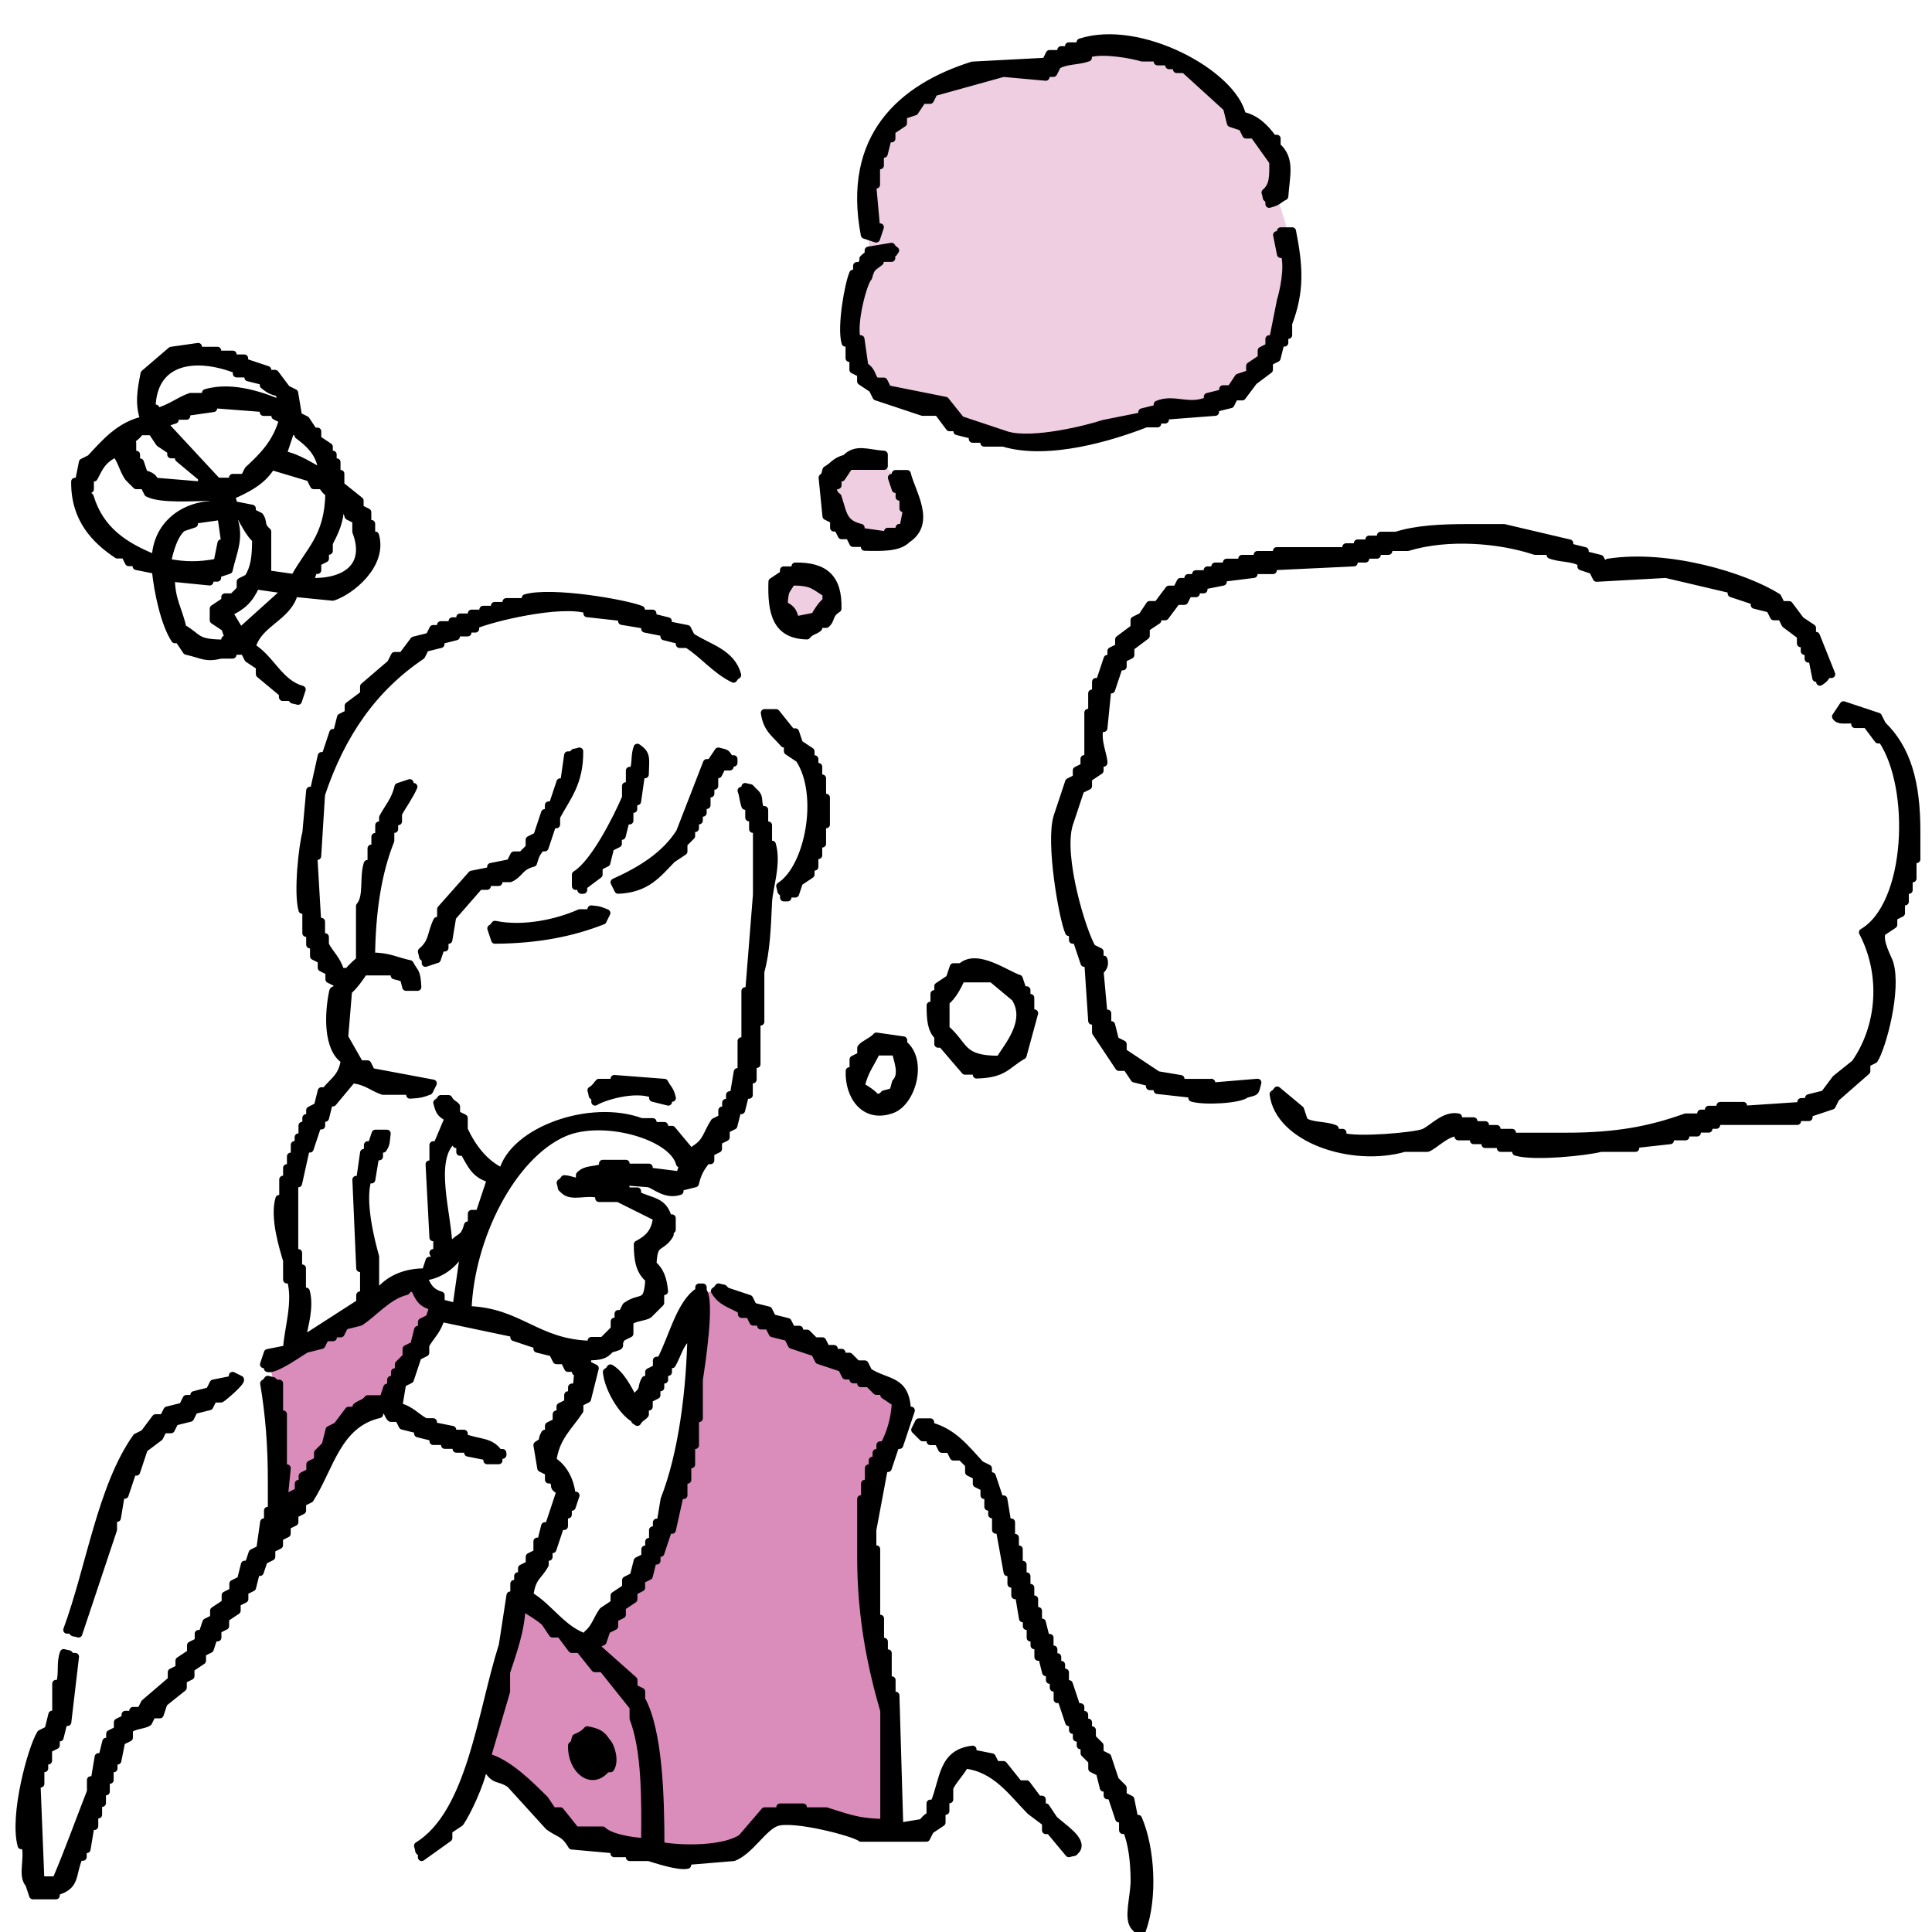 <?xml version="1.0" encoding="UTF-8"?><svg xmlns="http://www.w3.org/2000/svg" viewBox="0 0 256 256"><defs><style>.cls-1{fill:none;stroke:#000;stroke-linecap:round;stroke-linejoin:round;}.cls-2{fill:#da8cba;}.cls-2,.cls-3,.cls-4{fill-rule:evenodd;stroke-width:0px;}.cls-3{fill:#efcee2;}</style></defs><g id="_塗り"><path class="cls-2" d="m37.01,201.06s-.16-13.44-.49-16.39-1.08-3.94-1.08-3.94l18.78-11.63s1.64,1.8,2.79,2.95.33,3.11.33,3.11l-5.9,10.98s-4.1,0-5.74,2.95c-1.64,2.95-8.69,11.96-8.69,11.96Z"/><path class="cls-2" d="m63.19,232.87s3.88-14.81,4.35-17.16c.47-2.35,1.65-4,1.65-4l8.46,5.99s8.34-11.16,10.22-15.39,4.35-14.22,4.35-19.74.47-11.05.47-11.05l1.98-.51,24.93,13.78s.12,3.06-1.53,6.82-2.35,7.17-2.35,7.17c0,0-1.65,6.93-.82,12.81.82,5.88,2.82,14.22,2.82,14.22l.35,16.69s-2.59.24-4.23-.12-8.58-2.35-11.05-1.65-2.82,5.29-6.46,5.17-8.11.24-10.11-.24-7.4-1.06-9.64-2-8.81-8.58-10.34-9.05-3.06-1.76-3.06-1.76Z"/><path class="cls-3" d="m115.09,33.67s-4.73,10.49-2.04,13.79,8.04,5.87,10.39,6.72,4.92,3.42,8.76,3.85,16.65.07,19.65-1.89,4.29-1.75,6.43-1.75,11.73-5.46,11.96-10,1.08-10.74.66-12.66-1.92-6.41-1.92-6.41c0,0,1.5-5.99-1.07-7.48-2.57-1.5-6.2-6.63-8.12-7.7s-6.41-4.28-10.69-4.06-7.74.15-8.47,1.04-2.86,2.17-2.86,2.17c0,0-3.85-1.28-7.7-.21-3.85,1.07-8.55,2.78-11.33,5.77s-3.63,7.27-3.63,10.47,0,8.35,0,8.35"/><path class="cls-3" d="m116.58,61.16s1.88,1.72,2.58,2.58,2.97,4.93,1.72,6.1-2.66,1.72-3.76,1.8-4.15-.63-4.85-1.33-3.29-5.4-2.97-6.34,2.03-1.88,2.9-2.27,4.38-.55,4.38-.55Z"/><path class="cls-3" d="m105.41,82.64c-.53-.28-.96-.73-1.33-1.21-.46-.6-.86-1.28-.95-2.04-.12-1.1.49-2.21,1.42-2.8s2.13-.69,3.19-.39c.25.07.49.16.69.31.23.17.4.41.57.64.36.5.72,1.02.85,1.62.1.48.05.99,0,1.48-.03.29-.07.6-.23.85-.11.18-.28.32-.44.46-.28.24-.57.49-.85.73-.85.73-1.89.89-2.93.34Z"/></g><g id="_線画"><path class="cls-4" d="m116.11,31.63c.17-.51.34-1.02.51-1.53h-.51c-.17-1.87-.34-3.74-.51-5.62h.51v-2.55h.51v-1.53h.51c.17-.68.34-1.36.51-2.04h.51v-1.02c.51-.34,1.02-.68,1.53-1.02v-1.02c.51-.17,1.02-.34,1.53-.51.34-.51.68-1.02,1.02-1.53h1.02c.17-.34.34-.68.51-1.02,3.06-.85,6.13-1.7,9.19-2.55,1.87.17,3.74.34,5.62.51v-.51h1.02c.17-.34.34-.68.51-1.02,1.17-.71,2.67-.52,4.08-1.02v-.51c1.99-.64,5.93.13,7.15.51h2.04v.51h1.53v.51h1.02v.51h1.02c1.87,1.7,3.74,3.4,5.62,5.11.17.68.34,1.36.51,2.04.51.17,1.02.34,1.53.51.17.34.34.68.51,1.02h1.02c.85,1.19,1.7,2.38,2.55,3.57.03,2.02.03,3.19-1.02,4.08.31,1.02-.07.44.51,1.02v.51c1.24-.31,1.12-.54,2.04-1.02.19-2.72.91-5.01-1.02-6.64v-1.02h-.51c-1-1.36-2.16-2.64-4.08-3.06-1.21-5.56-13.58-12.26-21.45-9.7v.51h-1.53v.51h-1.02v.51h-1.53c-.17.34-.34.68-.51,1.02-3.23.17-6.47.34-9.7.51-9.35,2.95-16.79,9.42-14.3,22.47.51.17,1.02.34,1.53.51Zm-3.57,13.79v2.04h.51v1.53c.34.17.68.34,1.02.51v1.02c.51.34,1.02.68,1.53,1.02.17.34.34.68.51,1.02,2.04.68,4.08,1.36,6.13,2.04h2.04c.51.68,1.02,1.36,1.53,2.04h1.02v.51c.68.17,1.36.34,2.04.51v.51h1.53v.51h2.55c5.99,1.82,14.53-.84,18.89-2.55h1.53v-.51h1.02v-.51c2.21-.17,4.43-.34,6.64-.51v-.51c.68-.17,1.36-.34,2.04-.51.17-.34.34-.68.51-1.02h1.02c.51-.68,1.02-1.36,1.53-2.04.68-.51,1.36-1.02,2.04-1.53v-1.02c.34-.17.68-.34,1.02-.51l.51-2.04h.51v-1.02h.51v-1.53c1.64-4.28,1.44-7.56.51-12.25h-1.53v.51h-.51c.17.85.34,1.7.51,2.55h.51c.57,1.79-.19,5.1-.51,6.13-.34,1.7-.68,3.4-1.02,5.11h-.51v1.02c-.34.17-.68.34-1.02.51v1.02c-.51.34-1.02.68-1.53,1.02v1.02c-.51.17-1.02.34-1.53.51-.34.51-.68,1.02-1.02,1.53h-1.02v.51c-.68.17-1.36.34-2.04.51v.51c-2.53,1.1-4.44-.42-6.64.51v.51c-.68.17-1.36.34-2.04.51v.51c-1.7.34-3.4.68-5.11,1.02-2.13.71-9.34,2.52-12.77,1.53-2.04-.68-4.09-1.36-6.13-2.04-.68-.85-1.36-1.7-2.04-2.55-2.55-.51-5.11-1.02-7.66-1.53-.17-.34-.34-.68-.51-1.02h-1.02c-.7-.54-.35-1.26-1.53-2.04-.17-1.19-.34-2.38-.51-3.57h-.51c-.6-1.97.83-7.49,1.53-8.17.37-1.43.6-1.29,1.53-2.04v-.51h1.53v-.51c.58-.44.08.07.51-.51-.58-.44-.08.07-.51-.51-1.02.17-2.04.34-3.06.51v.51c-1.4,1.19-.11-.04-1.02,1.53h-.51v1.02h-.51c-.6,1.35-1.64,7.09-1.02,9.19h.51ZM15.52,73.5h1.02c.17.34.34.68.51,1.02h1.02v.51c.85.17,1.7.34,2.55.51.29,2.95,1.21,7.16,2.55,9.19h.51c.34.51.68,1.02,1.02,1.53,2.24.5,2.48,1.01,4.6.51h1.53v-.51h1.53c.17.34.34.68.51,1.02.51.34,1.02.68,1.53,1.02v1.02c1.02.85,2.04,1.7,3.06,2.55v.51h1.02c.58.57,0,.22,1.02.51.17-.51.34-1.02.51-1.53-3-.81-4.15-4.16-6.64-5.62.91-3.28,4.74-3.86,5.62-7.15,1.7.17,3.4.34,5.11.51,2.32-.73,6.76-4.26,5.62-8.17h-.51v-1.53h-.51v-1.53c-.34-.17-.68-.34-1.02-.51v-1.02c-.85-.68-1.7-1.36-2.55-2.04v-1.53h-.51v-1.53h-.51v-1.02h-.51v-1.02c-.51-.34-1.02-.68-1.53-1.02v-1.02h-.51c-.34-.51-.68-1.02-1.02-1.53-.34-.17-.68-.34-1.02-.51-.17-1.02-.34-2.04-.51-3.06-.34-.17-.68-.34-1.02-.51-.51-.68-1.02-1.36-1.53-2.04h-1.02v-.51c-1.02-.34-2.04-.68-3.06-1.02v-.51h-1.53v-.51h-2.04v-.51h-2.55v-.51c-1.19.17-2.38.34-3.57.51-1.19,1.02-2.38,2.04-3.57,3.06-.4,2.06-.8,4.07,0,6.13-3.27.7-5.21,3.04-7.15,5.11-.34.17-.68.34-1.02.51-.17.85-.34,1.7-.51,2.55h-.51c-.06,4.97,2.71,7.76,5.62,9.7Zm20.94-18.89v.51c.34.17.68.34,1.02.51-.89,3.07-2.56,4.75-4.6,6.64-.17.34-.34.68-.51,1.02h-1.53v.51h-2.04c-2.21-2.38-4.43-4.77-6.64-7.15h-.51v-.51c.51-.17,1.02-.34,1.53-.51v-.51h1.53v-.51c1.19-.17,2.38-.34,3.57-.51v-.51c2.21.17,4.43.34,6.64.51v.51h1.53Zm-7.15,13.79c.17,1.19.34,2.38.51,3.57h-.51c-.17.85-.34,1.7-.51,2.55-2.4.46-4.24.46-6.64,0,.32-1.63.93-3.73,2.04-4.6.51-.17,1.02-.34,1.53-.51v-.51c1.19-.17,2.38-.34,3.57-.51Zm.51,16.34v.51c-4-.02-3.32-.7-5.62-2.04-.51-2.4-1.52-3.65-1.53-6.64,1.7.17,3.4.34,5.11.51v-.51h1.02v-.51c.51-.17,1.02-.34,1.53-.51.53-2.45,1.62-4.34.51-7.15h1.02c.5.92,1.25,2.39,2.04,3.06,0,2.25-.15,3.71-1.02,5.11-.34.17-.68.34-1.02.51v1.02l-1.02,1.02h-1.02v.51c-.51.34-1.02.68-1.53,1.02v1.53c.51.34,1.02.68,1.53,1.02.17.51.34,1.02.51,1.53h-.51Zm7.66-6.13c-1.7,1.53-3.4,3.06-5.11,4.6v.51h-.51c-.51-.85-1.02-1.7-1.53-2.55,1.8-.82,2.77-1.76,3.57-3.57,1.19.17,2.38.34,3.57.51v.51Zm7.66-11.74h.51c.17.51.34,1.02.51,1.53.34.17.68.34,1.02.51v1.53c1.73,4.52-1.28,6.82-6.13,6.64.17-.51.34-1.02.51-1.53h.51v-1.02c.34-.17.68-.34,1.02-.51v-1.02h.51v-1.02c.75-1.51,1.46-2.79,1.53-5.11Zm-1.53-1.53c-.1,5.88-2.6,7.53-4.6,11.23-1.19-.17-2.38-.34-3.57-.51v-5.62c-1.01-.87-.44-1.24-1.02-2.04-.34-.17-.68-.34-1.02-.51v-.51c-.85-.17-1.7-.34-2.55-.51v-.51h-.51v-.51c2.23-.99,4.44-2.03,5.62-4.08,1.7.51,3.4,1.02,5.11,1.53.17.34.34.68.51,1.02h1.02c.31.21.39.68,1.02,1.02Zm-5.11-8.17h1.02v.51c1.36,1,2.64,2.16,3.06,4.08h.51v1.02c-1.84-.86-3.44-2.14-5.62-2.55.34-1.02.68-2.04,1.02-3.06Zm-7.15-8.17v.51h1.53v.51c.68.17,1.36.34,2.04.51v.51c.78.6.9.7,2.04,1.02.17.51.34,1.02.51,1.53-2.15-.88-6.46-2.64-10.21-1.53v.51h-2.04c-1.54.54-2.78,1.63-4.6,2.04v-.51h-.51c.1-6.46,5.78-7.24,11.23-5.11Zm-12.77,8.17h1.53c.34.51.68,1.02,1.02,1.53.51.34,1.02.68,1.53,1.02v.51h1.02v.51c1.02.85,2.04,1.7,3.06,2.55v1.02c-2.04-.17-4.09-.34-6.13-.51-.31-.14-.05-.66-1.53-1.02-.17-.51-.34-1.02-.51-1.53h-.51v-1.02h-.51v-1.53h-.51c.53-.67,1.04-.76,1.53-1.53Zm-7.15,7.66h.51v-1.53h.51c.77-1.49,1.13-2.28,2.55-3.06v-.51c1.08.96,1.2,2.42,2.04,3.57l1.02,1.02h1.02c.17.34.34.68.51,1.02,1.67.89,6.16.55,8.68.51v1.02c-4.19.11-7.55,2.89-7.66,7.15-4.07-1.62-7.34-3.73-8.68-8.17-.07-.22-.67-.1-.51-1.02Zm99.06,4.08v1.02h.51c.17.34.34.68.51,1.02h1.02c.17.34.34.68.51,1.02h1.53v.51c2.31.05,4.51.12,5.62-1.02,3.35-2.19.63-6.12,0-8.68h-1.53v.51h-.51c.17.51.34,1.02.51,1.53h.51v1.02h.51v1.53h.51c-.17.85-.34,1.7-.51,2.55h-.51v.51h-1.53v.51c-1.19-.17-2.38-.34-3.57-.51v-.51c-2.38-.58-2.31-1.81-3.06-4.08-.03-.08-.84-.39-.51-1.53h.51v-1.02h.51c.34-.51.68-1.02,1.02-1.53h4.6v-1.53c-2.23-.16-3.71-.94-5.11.51-1.44.38-1.47.91-2.55,1.53-.31,1.02.07.44-.51,1.02.17,1.7.34,3.4.51,5.11.34.17.68.34,1.02.51Zm50.04,74.55h-4.08v-.51c-1.02-.17-2.04-.34-3.06-.51-1.53-1.02-3.06-2.04-4.6-3.06v-1.02c-.34-.17-.68-.34-1.02-.51-.17-.68-.34-1.36-.51-2.04h-.51v-1.53h-.51c-.17-1.87-.34-3.74-.51-5.62,0,0,.84-.49.51-1.53h-.51v-1.02c-.34-.17-.68-.34-1.02-.51-1.27-2.06-4.33-12.07-3.06-16.34.51-1.53,1.02-3.06,1.53-4.6.34-.17.68-.34,1.02-.51v-1.02c.51-.34,1.02-.68,1.53-1.02v-1.02h.51c.06-.82-.97-2.98-.51-4.6h.51c.17-1.7.34-3.4.51-5.11h.51c.34-1.02.68-2.04,1.02-3.06h.51v-1.02c.34-.17.68-.34,1.02-.51v-1.02c.68-.51,1.36-1.02,2.04-1.53v-1.02c.51-.34,1.02-.68,1.53-1.02v-.51h1.02c.51-.68,1.02-1.36,1.53-2.04h1.02c.17-.34.34-.68.51-1.02h1.02v-.51h1.02v-.51c.85-.17,1.7-.34,2.55-.51v-.51c1.36-.17,2.72-.34,4.08-.51v-.51h2.55v-.51c3.57-.17,7.15-.34,10.72-.51v-.51h1.53v-.51h1.53v-.51h1.53v-.51h2.55c5.27-1.61,12.1-1.07,16.85.51h2.04v.51c1.39.52,2.92.31,4.08,1.02v.51c.51.17,1.02.34,1.53.51.17.34.34.68.51,1.02,3.06-.17,6.13-.34,9.19-.51,2.89.68,5.79,1.36,8.68,2.04v.51c1.02.34,2.04.68,3.06,1.02v.51c.68.17,1.36.34,2.04.51.17.34.34.68.51,1.02h1.02c.17.34.34.68.51,1.02.68.51,1.36,1.02,2.04,1.53v1.02h.51v1.02h.51v1.02h.51c.17.85.34,1.7.51,2.55h.51v.51c.65-.42.56-.43,1.02-1.02h.51c-.68-1.7-1.36-3.4-2.04-5.11h-.51v-1.02c-.51-.34-1.02-.68-1.53-1.02-.51-.68-1.02-1.36-1.53-2.04h-1.02c-.17-.34-.34-.68-.51-1.02-4.26-2.71-14.45-5.85-22.47-4.6v.51h-.51c-.17-.34-.34-.68-.51-1.02-.68-.17-1.36-.34-2.04-.51v-.51c-.68-.17-1.36-.34-2.04-.51v-.51c-2.89-.68-5.79-1.36-8.68-2.04h-4.6c-3.75,0-7.01.16-9.7,1.02h-2.04v.51h-1.53v.51h-1.53v.51h-1.53v.51h-9.19v.51h-2.55v.51h-2.04v.51h-2.04v.51h-1.53v.51h-1.02v.51h-1.53v.51h-1.02v.51h-1.02c-.17.34-.34.68-.51,1.02h-1.02c-.51.68-1.02,1.36-1.53,2.04h-1.02c-.34.51-.68,1.02-1.02,1.53-.34.17-.68.34-1.02.51v1.02c-.68.51-1.36,1.02-2.04,1.53v1.02c-.34.17-.68.34-1.02.51v1.02h-.51c-.34,1.02-.68,2.04-1.02,3.06h-.51v1.53h-.51v2.55h-.51v6.13h-.51v1.02c-.34.17-.68.34-1.02.51v1.02c-.34.17-.68.34-1.02.51-.51,1.53-1.02,3.06-1.53,4.6-1.05,3.38.69,13.4,1.53,15.32h.51v1.02h.51c.34,1.02.68,2.04,1.02,3.06h.51c.17,2.55.34,5.11.51,7.66h.51v1.53c1.02,1.53,2.04,3.06,3.06,4.6h1.02c.34.51.68,1.02,1.02,1.53.68.17,1.36.34,2.04.51v.51h1.02v.51c1.53.17,3.06.34,4.6.51v.51c1.64.5,6.35.21,7.15-.51,1.39-.39,1.16-.12,1.53-1.53-2.04.17-4.08.34-6.13.51v-.51Zm-53.61-59.23c.54-.66.91-.53,1.53-1.02v-.51h1.02c.75-.59.28-1.26,1.53-2.04.11-4.04-1.68-5.68-5.62-5.62v.51h-1.53v.51c-.51.34-1.02.68-1.53,1.02-.13,4.16.54,7.06,4.6,7.15Zm-2.04-7.15c2.87,0,3,.6,4.6,1.53v1.02c-.61.5-1.16,1.32-1.53,2.04-.85.17-1.7.34-2.55.51-.34-1.32-.52-1.47-1.53-2.04.12-2.2.32-1.73,1.02-3.06Zm34.72,163.91c-.34-.51-.68-1.02-1.02-1.53h-.51v-1.02h-.51c-.51-.68-1.02-1.36-1.53-2.04h-1.02c-.68-.85-1.36-1.7-2.04-2.55h-1.02c-.17-.34-.34-.68-.51-1.02-.85-.17-1.7-.34-2.55-.51v-.51c-4.09.46-3.79,3.94-5.11,7.15h-.51v1.53c-.07.13-.76.47-1.02,1.02-1.02.17-2.04.34-3.06.51-.17-5.79-.34-11.57-.51-17.36h-.51v-2.04h-.51v-3.57h-.51v-1.53h-.51v-3.06h-.51v-9.19h-.51v-2.55c.51-2.72,1.02-5.45,1.53-8.17h.51c.34-1.02.68-2.04,1.02-3.06h.51c.51-1.53,1.02-3.06,1.53-4.6h-.51c-.19-4.21-2.61-3.52-5.11-5.11-.17-.34-.34-.68-.51-1.02h-1.02l-1.02-1.02h-1.02v-.51h-1.02v-.51h-1.02c-.17-.34-.34-.68-.51-1.02h-1.02l-1.02-1.02h-1.02v-.51h-1.02c-.17-.34-.34-.68-.51-1.02-.68-.17-1.36-.34-2.04-.51-.17-.34-.34-.68-.51-1.02-.68-.17-1.36-.34-2.04-.51-.17-.34-.34-.68-.51-1.02-1.02-.34-2.04-.68-3.06-1.02-.58-.57,0-.22-1.02-.51-.44.58.07.08-.51.51.9,1.52,2.03,1.65,3.57,2.55v.51h1.02c.17.34.34.68.51,1.02h1.02v.51h1.02c.17.34.34.68.51,1.02.68.17,1.36.34,2.04.51.17.34.34.68.51,1.02,1.02.34,2.04.68,3.06,1.02.17.34.34.68.51,1.02,1.02.34,2.04.68,3.06,1.02.17.34.34.68.51,1.02h1.02v.51h1.02v.51h1.02l1.02,1.02h1.02v.51c.51.34,1.02.68,1.53,1.02-.12,2.22-.69,4.03-1.53,5.62h-.51v1.02h-.51v1.02h-.51v1.02h-.51v2.04h-.51v2.04h-.51v7.66c0,7.89,1.31,14.35,3.06,20.42v14.81c-3.54-.02-5.19-.78-7.66-1.53h-3.06v-.51h-3.06v.51h-2.04c-1.02,1.19-2.04,2.38-3.06,3.57-2.37,1.55-7.74,1.55-10.72,1.02,0-6.47-.24-15.21-2.55-19.4v-1.02c-.34-.17-.68-.34-1.02-.51v-1.02c-1.53-1.36-3.06-2.72-4.6-4.08l-.51-.51c.34-.17.68-.34,1.02-.51.17-.51.34-1.02.51-1.53.34-.17.68-.34,1.02-.51v-1.02c.34-.17.68-.34,1.02-.51v-1.02c.51-.34,1.02-.68,1.53-1.02v-1.02c.34-.17.68-.34,1.02-.51v-1.02c.34-.17.68-.34,1.02-.51.17-.68.34-1.36.51-2.04h.51v-1.02h.51c.34-1.02.68-2.04,1.02-3.06h.51c.34-1.53.68-3.06,1.02-4.6h.51v-2.04h.51v-2.04h.51v-2.55h.51v-3.57h.51v-5.11c.3-1.92,1.62-10.52.51-11.74v-.51h-.51v.51c-2.52,1.5-3.6,6.46-5.11,9.19h-.51v1.02c-.34.17-.68.34-1.02.51v1.02h-.51c-.59,1.05-.02,1.13-1.02,2.04-.44.58.07.08-.51.51-.75-1.41-1.68-3.26-3.06-4.08-.44.58.07.08-.51.51.22,2.21,2.06,5.24,3.57,6.13.44.58-.07.08.51.51.33-.59.85-.75,1.02-1.02v-1.02h.51v-1.02c.34-.17.68-.34,1.02-.51v-1.02h.51v-1.02h.51v-1.02h.51v-1.02h.51c.74-1.31.98-2.63,2.04-3.57v-1.02h.51c-.11,8.1-1.23,16.52-3.57,22.47-.17,1.02-.34,2.04-.51,3.06h-.51v1.02h-.51v1.53h-.51v1.02h-.51v1.02c-.34.17-.68.34-1.02.51-.17.68-.34,1.36-.51,2.04-.34.17-.68.34-1.02.51v1.02c-.51.34-1.02.68-1.53,1.02v1.02c-.51.34-1.02.68-1.53,1.02-.82,1.17-.99,2.18-2.04,3.06v.51c-3.19-.86-5.01-4.09-7.66-5.62.35-2.54,1.15-2.46,2.04-4.08v-1.02h.51v-1.02h.51c.34-1.02.68-2.04,1.02-3.06h.51v-1.53h.51v-1.02h.51l.51-1.53h-.51c-.2-2.08-1.16-3.73-2.55-4.6.4-3.14,2.21-4.56,3.57-6.64v-1.02l1.02-.51c.34-1.36.68-2.72,1.02-4.08-.34-.17-.68-.34-1.02-.51v-1.02c1.68-.05,2.3-.12,3.06-1.02,2.08-.61.59-.2,1.53-1.53.34-.17.68-.34,1.02-.51v-1.53c.44-.64,1.93-.59,2.55-1.02l1.53-1.53v-1.53h.51c-.15-1.67-.56-2.76-1.53-3.57.15-3.06.83-2.01,2.04-3.57.7-.9-.39-.32.51-1.02v-1.53h-.51c-.62-2.33-2.13-2.11-4.08-3.06v-.51h-1.53v-.51h-2.55v-.51h-1.02v-.51c2.21.17,4.43.34,6.64.51.92.31,2.25,1.62,4.08,1.02v-.51c.68-.17,1.36-.34,2.04-.51.34-1.43.77-2.11,1.53-3.06h.51v-1.02c.34-.17.68-.34,1.02-.51v-1.02c.34-.17.68-.34,1.02-.51v-1.02c.34-.17.68-.34,1.02-.51.17-.68.34-1.36.51-2.04h.51c.17-.68.34-1.36.51-2.04h.51v-2.04h.51v-2.04h.51v-5.62h.51v-6.64c.75-2.63.87-5.91,1.02-9.19.09-2.01,1.25-5.06.51-7.66h-.51v-2.55h-.51v-2.04h-.51c-.57-1.48.12-1.57-1.02-2.55-.58-.57,0-.22-1.02-.51v.51h-.51c.27.71.2,1.11.51,2.04h.51v1.53h.51v1.53h.51v8.68c-.34,4.25-.68,8.51-1.02,12.77h-.51v6.64h-.51v4.08h-.51c-.17,1.02-.34,2.04-.51,3.06h-.51v1.02h-.51v1.02h-.51v1.02c-.34.17-.68.34-1.02.51-.99,1.5-1.01,2.63-2.55,3.57l-.51.51c-.85-1.02-1.7-2.04-2.55-3.06h-1.02v-.51h-1.53v-.51h-1.53c-6.74-2.52-16.99,1.15-18.38,6.64-2.41-1.11-4.01-3.27-5.11-5.62v-1.53c-.34-.17-.68-.34-1.02-.51v-1.02c-.21-.32-.69-.37-1.02-1.02h-1.02c-.44.58.07.08-.51.51.34,1.32.52,1.47,1.53,2.04-.56,1.22-.92,2.22-1.53,3.57h-.51v2.55h-.51c.17,3.23.34,6.47.51,9.7h.51v2.04h-.51c.17.34.34.68.51,1.02h-1.02c-.17.51-.34,1.02-.51,1.53h.51v.51c1.78-.43,3.29-1.63,4.08-3.06h.51c-.34,2.38-.68,4.77-1.02,7.15-.68-.17-1.36-.34-2.04-.51v-1.02c-1.66-.45-1.98-1.64-2.55-3.06-2.54.1-4.44,1.09-5.62,2.55h-.51v-4.6c-.52-1.83-1.95-7.29-1.02-10.21h.51c.17-1.02.34-2.04.51-3.06h.51v-1.02h.51c.46-.71.36-.89.51-2.04h-1.53c-.17.51-.34,1.02-.51,1.53h-.51v1.02h-.51c-.17,1.19-.34,2.38-.51,3.57h-.51c.17,3.91.34,7.83.51,11.74h.51v3.57h-.51v1.02c-2.38,1.53-4.77,3.06-7.15,4.6h-.51c.25-1.41,1.09-4.07.51-6.13h-.51v-3.06h-.51v-2.04h-.51v-9.19h.51c.34-1.53.68-3.06,1.02-4.6h.51c.34-1.02.68-2.04,1.02-3.06h.51v-1.02h.51c.17-.68.34-1.36.51-2.04h.51c.85-1.02,1.7-2.04,2.55-3.06,1.93.2,2.7,1.08,4.08,1.53h3.57v.51c1.34-.06,1.73-.2,2.55-.51.17-.34.34-.68.51-1.02-2.72-.51-5.45-1.02-8.17-1.53-.17-.34-.34-.68-.51-1.02h-1.02c-.68-1.19-1.36-2.38-2.04-3.57.17-2.04.34-4.09.51-6.13.63-.5,1.64-1.82,2.04-2.55h4.08v.51c1.39.39,1.16.12,1.53,1.53h1.53c-.12-2.2-.32-1.73-1.02-3.06-1.87-.39-2.7-1.01-5.11-1.02.07-5.97.85-11.07,2.55-15.32v-1.53h.51v-1.02h.51v-1.02c.58-1.09,1.49-2.3,2.04-3.57h-.51v-.51c-.51.17-1.02.34-1.53.51-.4,1.79-1.35,2.76-2.04,4.08v1.02h-.51v1.53h-.51v1.53h-.51v2.04h-.51c-.59,1.85.07,4.34-1.02,5.62v7.15s-1.26,1.07-1.53,1.53h-1.02c-.42-1.6-1.41-2.34-2.04-3.57v-1.02h-.51v-2.04h-.51c-.17-2.89-.34-5.79-.51-8.68h.51c.17-2.72.34-5.45.51-8.17,2.67-8,6.89-14.07,13.28-18.38.17-.34.34-.68.51-1.02.68-.17,1.36-.34,2.04-.51v-.51c.68-.17,1.36-.34,2.04-.51v-.51h1.53v-.51h1.02v-.51c2.21-.95,11.09-3.11,14.81-2.04v.51c1.53.17,3.06.34,4.6.51v.51c1.02.17,2.04.34,3.06.51v.51c.85.17,1.7.34,2.55.51v.51c.68.17,1.36.34,2.04.51v.51h1.02c2.12,1.34,3.74,3.45,6.13,4.6.44-.58-.07-.08.51-.51-.79-3-3.83-3.59-6.13-5.11-.17-.34-.34-.68-.51-1.02-.85-.17-1.7-.34-2.55-.51v-.51c-.68-.17-1.36-.34-2.04-.51v-.51h-1.53v-.51c-2.15-.85-11.83-2.53-15.32-1.53v.51h-2.55v.51h-1.53v.51h-1.53v.51h-1.53v.51h-1.53v.51h-1.02v.51h-1.53v.51h-1.02c-.17.34-.34.68-.51,1.02-.68.17-1.36.34-2.04.51-.51.68-1.02,1.36-1.53,2.04h-1.02c-.17.34-.34.68-.51,1.02-1.19,1.02-2.38,2.04-3.57,3.06v1.02c-.68.51-1.36,1.02-2.04,1.53v1.02c-.34.17-.68.34-1.02.51-.17.68-.34,1.36-.51,2.04h-.51c-.34,1.02-.68,2.04-1.02,3.06h-.51c-.34,1.53-.68,3.06-1.02,4.6h-.51c-.17,1.87-.34,3.74-.51,5.62-.46,1.61-1.17,7.87-.51,10.21h.51v3.06h.51v1.53h.51v1.53c.34.17.68.34,1.02.51v1.02c.34.17.68.34,1.02.51v1.02c.34.17.68.34,1.02.51.27.86-.49.91-.51,1.02-.7,3.32-.71,7.73,1.53,9.19-.32,2.22-1.43,2.71-2.55,4.08h-.51c-.17.68-.34,1.36-.51,2.04-.34.17-.68.34-1.02.51v1.02h-.51v1.02h-.51v1.53h-.51v1.02h-.51v1.53h-.51v1.53h-.51v1.53h-.51v2.55h-.51c-.74,2.53.55,6.6,1.02,8.17v2.55h.51c.87,3.05-.42,6.68-.51,9.19-.85.17-1.7.34-2.55.51-.17.51-.34,1.02-.51,1.53h.51v.51c.98.33,4.41-2.18,5.11-2.55.68-.17,1.36-.34,2.04-.51.17-.34.34-.68.51-1.02h1.02v-.51h1.02c.17-.34.34-.68.51-1.02.68-.17,1.36-.34,2.04-.51,1.86-1.19,3.63-3.46,6.13-4.09.58-.57,0-.22,1.02-.51.63,1.37.88,2.14,2.55,2.55-.17.51-.34,1.02-.51,1.53-.34.17-.68.34-1.02.51v1.02h-.51c-.17.68-.34,1.36-.51,2.04-.34.17-.68.34-1.02.51v1.02l-1.02,1.02v1.02h-.51v1.02h-.51v1.02h-.51l-.51,1.53h-2.04c-.54.65-.9.53-1.53,1.02v.51h-1.02c-.51.68-1.02,1.36-1.53,2.04-.34.17-.68.34-1.02.51-.17.68-.34,1.36-.51,2.04l-1.02,1.02v1.02c-.34.17-.68.34-1.02.51v1.02c-.34.17-.68.34-1.02.51v1.02h-.51v1.02c-.34.17-.68.34-1.02.51v1.02h-.51v.51h-.51c.17-1.7.34-3.4.51-5.11h-.51v-7.15h-.51v-4.08h-.51c-.58-.57,0-.22-1.02-.51-.44.58.07.08-.51.51.69,4.05,1.04,8.3,1.02,13.28v3.57h-.51v1.53h-.51c-.17,1.19-.34,2.38-.51,3.57-.34.17-.68.34-1.02.51-.17.51-.34,1.02-.51,1.53h-.51c-.17.68-.34,1.36-.51,2.04-.34.17-.68.34-1.02.51v1.02c-.34.17-.68.34-1.02.51v1.02c-.51.34-1.02.68-1.53,1.02v1.02c-.34.17-.68.34-1.02.51-.17.51-.34,1.02-.51,1.53h-.51v1.02c-.34.17-.68.34-1.02.51v1.02c-.51.34-1.02.68-1.53,1.02v1.02c-.34.17-.68.34-1.02.51v1.02c-1.19,1.02-2.38,2.04-3.57,3.06-.17.34-.34.68-.51,1.02h-1.02v.51h-1.02v.51c-.34.17-.68.34-1.02.51v1.02c-.34.17-.68.34-1.02.51v1.02h-.51c-.17.68-.34,1.36-.51,2.04h-.51c-.17,1.02-.34,2.04-.51,3.06h-.51v1.53c-1.48,3.76-3.02,8.08-4.6,11.74h-2.04c-.17-4.25-.34-8.51-.51-12.77h.51v-2.04h.51v-1.02h.51v-1.53c.34-.17.68-.34,1.02-.51v-1.02h.51l.51-2.04h.51c.34-2.89.68-5.79,1.02-8.68h-.51c-.58-.57,0-.22-1.02-.51-.51,1.34-.08,2.62-.51,4.08h-.51v4.08h-.51c-.17.68-.34,1.36-.51,2.04-.34.17-.68.34-1.02.51-1.2,1.92-3.64,10.84-2.55,14.81h.51c.49,1.79-.52,3.98.51,5.11.17.51.34,1.02.51,1.53h3.06v-.51c2.78-.76,2.03-2.25,3.06-4.6h.51v-1.02h.51c.17-1.02.34-2.04.51-3.06h.51v-1.53h.51v-1.53h.51v-1.53h.51v-1.53h.51v-1.53h.51v-1.02h.51c.17-.85.34-1.7.51-2.55.34-.17.68-.34,1.02-.51v-1.02c.53-.66,1.84-.56,2.55-1.02.17-.34.34-.68.51-1.02h1.02c.17-.51.34-1.02.51-1.53.85-.68,1.7-1.36,2.55-2.04v-1.02c.34-.17.68-.34,1.02-.51v-1.02c.51-.34,1.02-.68,1.53-1.02v-1.02c.34-.17.68-.34,1.02-.51.17-.51.34-1.02.51-1.53h.51v-1.02c.34-.17.68-.34,1.02-.51v-1.02c.51-.34,1.02-.68,1.53-1.02v-1.02c.34-.17.68-.34,1.02-.51v-1.02c.34-.17.68-.34,1.02-.51.17-.68.34-1.36.51-2.04h.51c.17-.51.34-1.02.51-1.53.34-.17.68-.34,1.02-.51v-1.02c.34-.17.68-.34,1.02-.51v-1.02c.34-.17.68-.34,1.02-.51v-1.02c.34-.17.68-.34,1.02-.51v-1.02c.34-.17.68-.34,1.02-.51v-1.02c.34-.17.68-.34,1.02-.51,2.69-4.21,3.59-9.93,9.19-11.23v-.51c1.24-.39,1.05.74,1.53,1.02h1.02c.17.34.34.68.51,1.02.68.17,1.36.34,2.04.51v.51c.68.17,1.36.34,2.04.51v.51h1.53v.51h1.53v.51h1.53v.51c.85.17,1.7.34,2.55.51v.51h1.53v-.51c.32-.65.63.2.51-.51h-.51c-1.09-1.62-2.69-1.26-4.6-2.04v-.51h-1.53v-.51c-.85-.17-1.7-.34-2.55-.51v-.51h-1.02c-1.21-.63-1.99-1.69-3.57-2.04.17-1.02.34-2.04.51-3.06.34-.17.68-.34,1.02-.51.34-1.02.68-2.04,1.02-3.06.34-.17.68-.34,1.02-.51v-1.02c.68-1.19,1.66-2.01,2.04-3.57,3.23.68,6.47,1.36,9.7,2.04v.51c1.02.34,2.04.68,3.06,1.02v.51c.68.17,1.36.34,2.04.51.17.34.34.68.51,1.02h1.02c.17.34.34.68.51,1.02h1.02v.51h.51c-.47.69-.11,1.07-.51,2.04h-.51v1.02h-.51v1.02c-.34.17-.68.34-1.02.51v1.02h-.51v1.02c-.34.17-.68.34-1.02.51v1.02h-.51c-.67,1.15.22.74-1.02,1.53.17,1.02.34,2.04.51,3.06.34.17.68.34,1.02.51v1.02h.51c.68,1.12-.23.74,1.02,1.53-.51,1.53-1.02,3.06-1.53,4.6h-.51c-.17.68-.34,1.36-.51,2.04h-.51v1.53c-.34.17-.68.34-1.02.51v1.02c-.34.17-.68.34-1.02.51v1.02h-.51v1.02h-.51v1.53h-.51c-.34,2.21-.68,4.43-1.02,6.64-2.83,8.85-4.18,22.21-11.23,26.55.31,1.02-.07.44.51,1.02v.51c1.19-.85,2.38-1.7,3.57-2.55v-1.02c.51-.34,1.02-.68,1.53-1.02.97-1.4,2.75-5.29,3.06-7.15h.51c1.07,1.76,1.55,1.01,3.06,2.04,1.7,1.87,3.4,3.74,5.11,5.62,1.48,1.07,2.03.79,3.06,2.55,1.87.17,3.74.34,5.62.51v.51h2.04v.51h2.55c.76.23,3.94,1.31,5.11,1.02v-.51c2.04-.17,4.09-.34,6.13-.51,2.19-.88,3.85-3.92,5.62-4.6,2.18-.83,10.47,1.34,11.23,2.04h8.68c.17-.34.34-.68.51-1.02.51-.34,1.02-.68,1.53-1.02v-1.53h.51v-1.53h.51v-1.53c.44-.99,1.54-2.06,2.04-3.06,4.11.42,6.38,3.82,8.68,6.13.68.51,1.36,1.02,2.04,1.53v1.02h.51c.85,1.02,1.7,2.04,2.55,3.06,1.02-.31.44.07,1.02-.51.91-1.31-2.03-3.04-3.06-4.08Zm-79.66-76.08h-.51c-.13-4.06-2.42-11.22.51-13.79v-1.02h.51v1.53h.51v1.02h.51c.98,1.71,1.46,3.02,3.57,3.57-.51,1.53-1.02,3.06-1.53,4.6h-1.02v1.53h-.51c-.51,1.9-1.06,1.38-2.04,2.55Zm2.04,8.68c.35-9.64,5.85-20.48,12.77-23.49,5.07-2.21,14.33.32,15.32,4.08h.51l-.51,1.53c-1.36-.17-2.72-.34-4.08-.51v-.51h-3.06v-.51h-3.06v.51c-1.31.47-2.18.15-3.06,1.02v1.02s-1.44-.51-2.04-.51c-.44.58.07.08-.51.51.31,1.02-.07.44.51,1.02,1.07.96,2.92.01,4.6.51v.51h2.55c1.7.85,3.4,1.7,5.11,2.55-.22,2-1.16,2.83-2.55,3.57.01,2.24.33,3.6,1.53,4.6-.22,3.69-1.03,2.12-3.06,3.57-.17.34-.34.68-.51,1.02h-.51v1.02h-.51v1.02l-1.53,1.53h-1.53v.51c-7.3-.16-9.43-4.37-16.34-4.6Zm23.49,70.46c-1.86-.06-4.68-.58-5.62-1.53h-3.57c-.68-.85-1.36-1.7-2.04-2.55h-1.02c-.34-.51-.68-1.02-1.02-1.53-1.87-1.84-4.86-4.91-7.66-5.62.85-2.89,1.7-5.79,2.55-8.68v-2.55c.8-2.48,1.97-5.56,2.04-8.68.91.52,2.24,1.32,3.06,2.04.34.51.68,1.02,1.02,1.53h1.02c.51.68,1.02,1.36,1.53,2.04h1.02c.68.85,1.36,1.7,2.04,2.55h1.02c1.36,1.7,2.72,3.4,4.08,5.11v1.53c1.6,4.14,1.6,10.58,1.53,16.34ZM249.38,95.97c-.17-.34-.34-.68-.51-1.02-1.53-.51-3.06-1.02-4.6-1.53-.34.51-.68,1.02-1.02,1.53.42.76,1.81.21,2.55.51v.51h1.53c.51.68,1.02,1.36,1.53,2.04h.51c4.3,6.35,3.71,21.88-2.55,25.53,2.94,5.61,2.4,12.5-1.02,17.36-.85.68-1.7,1.36-2.55,2.04-.51.68-1.02,1.36-1.53,2.04-.68.17-1.36.34-2.04.51v.51h-1.02v.51c-2.55.17-5.11.34-7.66.51v-.51h-3.06v.51h-1.53v.51h-1.02v.51h-2.04c-4.71,1.69-9.18,2.55-15.83,2.55h-7.15v-.51h-2.04v-.51h-1.53v-.51h-1.53v-.51h-2.04v-.51c-1.84-.4-3.5,1.61-4.6,2.04-1.22.49-8.9,1.15-10.72.51v-.51h-1.02v-.51c-1.25-.53-3.09-.3-4.08-1.02-.17-.51-.34-1.02-.51-1.53-1.02-.85-2.04-1.7-3.06-2.55-.44.58.07.08-.51.51.72,5.88,10.33,9.16,17.36,7.15h3.06c.93-.34,2.67-2.26,4.08-2.04v.51h2.04v.51h1.53v.51h2.04v.51h2.04v.51c2.41.73,9.53-.04,11.23-.51h4.6v-.51c1.53-.17,3.06-.34,4.6-.51v-.51h2.04v-.51h1.53v-.51h1.53v-.51h1.02v-.51h10.72v-.51h1.53v-.51c1.02-.34,2.04-.68,3.06-1.02.17-.34.34-.68.51-1.02,1.36-1.19,2.72-2.38,4.08-3.57v-1.02c.34-.17.68-.34,1.02-.51,1.07-1.69,3.1-9.16,2.04-12.77-.17-.59-1.53-2.91-1.02-4.08.51-.34,1.02-.68,1.53-1.02v-1.02c.34-.17.68-.34,1.02-.51v-1.53h.51v-1.53h.51v-1.53h.51v-2.55h.51v-3.57c.02-6.62-1.26-11.11-4.6-14.3Zm-145.01,2.55v1.02c.51.34,1.02.68,1.53,1.02,3.14,4.77,1.25,14.45-2.55,16.85.31,1.02-.07.44.51,1.02v.51h.51v-.51h1.02c.17-.51.34-1.02.51-1.53.51-.34,1.02-.68,1.53-1.02v-1.02h.51v-1.53h.51v-1.53h.51v-2.55h.51v-3.57h-.51v-2.55h-.51v-1.53h-.51v-1.02h-.51v-1.02c-.51-.34-1.02-.68-1.53-1.02-.17-.51-.34-1.02-.51-1.53h-.51c-.68-.85-1.36-1.7-2.04-2.55h-1.53c.33,2.21,1.42,2.73,2.55,4.08h.51Zm-27.06,19.4v-.51c.68-.51,1.36-1.02,2.04-1.53v-1.02c.34-.17.68-.34,1.02-.51l.51-2.04c.34-.17.68-.34,1.02-.51v-1.02h.51c.17-.68.34-1.36.51-2.04h.51v-1.53h.51v-1.02h.51c.17-1.19.34-2.38.51-3.57h.51c.05-2.13.31-2.69-1.02-3.57-.38,1-.15,1.95-.51,3.06h-.51v2.04h-.51v1.53c-1.21,2.83-4.22,8.76-6.64,10.21v1.53h.51c.66.29-.21.6.51.51Zm-19.4,9.19c.17-.51.34-1.02.51-1.53h.51v-1.02h.51c.17-1.02.34-2.04.51-3.06,1.19-1.36,2.38-2.72,3.57-4.09h1.02v-.51h1.53v-.51h1.53c1.33-.61,1.23-1.58,3.06-2.04.33-1.14.43-1.27,1.02-2.04h.51c.34-1.02.68-2.04,1.02-3.06h.51v-1.02c1.41-2.63,3.1-4.48,3.06-8.68-1.02.31-.44-.07-1.02.51h-.51c-.17,1.19-.34,2.38-.51,3.57h-.51c-.34,1.02-.68,2.04-1.02,3.06h-.51v1.02h-.51c-.34,1.02-.68,2.04-1.02,3.06-.34.17-.68.34-1.02.51v1.02l-1.02,1.02h-1.02c-.17.34-.34.68-.51,1.02-.85.17-1.7.34-2.55.51v.51c-.85.17-1.7.34-2.55.51-1.36,1.53-2.72,3.06-4.08,4.6v1.53h-.51c-.87,1.81-.51,2.77-2.04,4.08.31,1.02-.07.44.51,1.02v.51c.51-.17,1.02-.34,1.53-.51Zm32.68-14.3v-1.02l1.02-1.02v-1.02h.51v-1.02h.51v-1.02h.51v-1.02h.51v-1.53h.51v-1.02h.51v-1.53h.51c.17-.34.34-.68.51-1.02h1.02v-.51h.51v-.51h-.51c-.58-.86-.31-.71-1.53-1.02-.34.51-.68,1.02-1.02,1.53h-.51c-1.19,3.06-2.38,6.13-3.57,9.19-1.95,3.09-5.18,5.06-8.68,6.64.17.34.34.68.51,1.02,3.81-.16,5.21-2.11,7.15-4.09.51-.34,1.02-.68,1.53-1.02Zm-10.72,9.19c.17-.34.34-.68.51-1.02-.78-.3-.83-.41-2.04-.51v.51h-1.53c-3.05,1.36-7.53,2.3-11.23,1.53-.44.58.07.08-.51.51.17.51.34,1.02.51,1.53,5.72-.04,10.26-.96,14.3-2.55Zm55.66,17.87c.51-1.87,1.02-3.74,1.53-5.62h-.51v-2.04h-.51v-1.02h-.51c-.17-.51-.34-1.02-.51-1.53-1.56-.44-5.58-3.49-7.66-1.53h-1.02c-.17.51-.34,1.02-.51,1.53-.51.34-1.02.68-1.53,1.02v1.02h-.51v1.53h-.51c0,1.84.1,3.2,1.02,4.08v1.02h.51c1.02,1.19,2.04,2.38,3.06,3.57h1.53v.51c3.69-.09,3.92-1.28,6.13-2.55Zm-10.21-3.57v-3.57c.89-.72,1.56-1.95,2.04-3.06h4.08c1.02.85,2.04,1.7,3.06,2.55,2,3.11-.99,6.42-2.04,8.17-5.23.04-4.54-1.85-7.15-4.08Zm-9.19,1.02c-.49.6-1.68,1.03-2.04,1.53v1.02c-.34.17-.68.34-1.02.51v1.53h-.51c-.14,3.17,1.88,6.45,5.62,5.11,2.71-.98,4.22-6.58,1.53-8.68v-.51c-1.19-.17-2.38-.34-3.57-.51Zm2.55,6.13c-.39,1.39-.12,1.16-1.53,1.53-.58.57,0,.22-1.02.51-.5-.61-1.32-1.16-2.04-1.53.42-2.04,1.31-2.99,2.04-4.6h2.55c.27,1.26,1.03,3,0,4.08Zm-30.13,2.55v-.51h.51c-.31-1.24-.54-1.12-1.02-2.04-2.21-.17-4.43-.34-6.64-.51v.51h-2.04c-.08.04-.51.77-1.02,1.02.31,1.02-.07.44.51,1.02v.51c1.13-.71,5.25-1.96,7.66-1.02v.51c.68.17,1.36.34,2.04.51ZM10.41,216.47c1.53-4.59,3.06-9.19,4.6-13.79v-1.53h.51c.17-1.02.34-2.04.51-3.06h.51c.34-1.02.68-2.04,1.02-3.06h.51c.34-1.02.68-2.04,1.02-3.06.68-.51,1.36-1.02,2.04-1.53.17-.34.34-.68.51-1.02h1.02c.17-.34.34-.68.51-1.02.68-.17,1.36-.34,2.04-.51.17-.34.34-.68.51-1.02.68-.17,1.36-.34,2.04-.51.17-.34.34-.68.51-1.02h1.02c.37-.21,2.71-2.21,2.55-2.55-.34-.17-.68-.34-1.02-.51v.51c-.85.17-1.7.34-2.55.51-.17.34-.34.68-.51,1.02-.68.17-1.36.34-2.04.51v.51h-1.02c-.17.34-.34.68-.51,1.02-.68.17-1.36.34-2.04.51-.17.34-.34.68-.51,1.02h-1.02c-.51.68-1.02,1.36-1.53,2.04-.34.17-.68.34-1.02.51-4.67,6.59-6.14,17.26-9.19,25.53h.51c.58.57,0,.22,1.02.51Zm139.91,24.51c-.17-.85-.34-1.7-.51-2.55-.34-.17-.68-.34-1.02-.51v-1.02l-1.02-1.02c-.34-1.02-.68-2.04-1.02-3.06-.34-.17-.68-.34-1.02-.51v-1.02l-1.02-1.02v-1.02h-.51v-1.02h-.51v-1.02h-.51v-1.02h-.51c-.34-1.02-.68-2.04-1.02-3.06h-.51v-1.53h-.51v-1.02h-.51v-1.02h-.51v-1.02h-.51v-1.53h-.51c-.17-.68-.34-1.36-.51-2.04h-.51v-1.53h-.51v-1.53h-.51v-1.53h-.51v-1.53h-.51v-1.53h-.51v-2.04h-.51v-1.53h-.51v-2.04h-.51c-.17-1.02-.34-2.04-.51-3.06h-.51c-.34-1.02-.68-2.04-1.02-3.06h-.51v-1.02c-.34-.17-.68-.34-1.02-.51-1.9-2.03-3.54-4.28-6.64-5.11v-.51h-1.53c-.17.34-.34.68-.51,1.02l1.02,1.02h1.02v.51h1.02c.17.34.34.68.51,1.02h1.02c.17.34.34.68.51,1.02h1.02l1.02,1.02v1.02c.34.17.68.34,1.02.51v1.02c.34.17.68.34,1.02.51v1.02h.51v1.53h.51v1.02h.51v2.04h.51c.34,1.87.68,3.74,1.02,5.62h.51v1.53h.51v1.53h.51c.17,1.02.34,2.04.51,3.06h.51v1.02h.51v1.53h.51v1.02h.51v1.53h.51c.17.68.34,1.36.51,2.04h.51v1.02h.51v1.02h.51v1.53h.51c.34,1.02.68,2.04,1.02,3.06h.51v1.02h.51v1.02h.51v1.02h.51v1.02l1.02,1.02v1.02c.34.17.68.34,1.02.51.17.68.34,1.36.51,2.04h.51v1.02h.51c.34,1.02.68,2.04,1.02,3.06h.51v1.53h.51c.74,1.85,1.01,4.23,1.02,6.64,0,2.26-.94,4.96,0,6.13.58.57,0,.22,1.02.51,1.57-4.29,1.2-10.87-.51-14.81h-.51Zm-72.51-11.74c-.44.52-.88.72-1.53,1.02-.31,1.02.07.44-.51,1.02-.11,3.21,2.64,5.51,4.6,3.06h.51c.69-.97.09-3.01-.51-3.57-.63-.99-1.17-1.27-2.55-1.53Z"/><path class="cls-1" d="m116.11,31.63c.17-.51.34-1.02.51-1.53h-.51c-.17-1.87-.34-3.74-.51-5.62h.51v-2.55h.51v-1.53h.51c.17-.68.34-1.36.51-2.04h.51v-1.02c.51-.34,1.02-.68,1.53-1.02v-1.02c.51-.17,1.02-.34,1.53-.51.34-.51.68-1.02,1.02-1.53h1.02c.17-.34.34-.68.51-1.02,3.06-.85,6.13-1.7,9.19-2.55,1.87.17,3.74.34,5.62.51v-.51h1.02c.17-.34.34-.68.51-1.02,1.17-.71,2.67-.52,4.08-1.02v-.51c1.99-.64,5.93.13,7.15.51h2.04v.51h1.53v.51h1.02v.51h1.02c1.87,1.7,3.74,3.4,5.62,5.11.17.68.34,1.36.51,2.04.51.17,1.02.34,1.53.51.17.34.34.68.51,1.02h1.02c.85,1.19,1.7,2.38,2.55,3.57.03,2.02.03,3.19-1.02,4.08.31,1.02-.07.44.51,1.02v.51c1.24-.31,1.12-.54,2.04-1.02.19-2.72.91-5.01-1.02-6.64v-1.02h-.51c-1-1.36-2.16-2.64-4.08-3.06-1.21-5.56-13.58-12.26-21.45-9.7v.51h-1.53v.51h-1.02v.51h-1.53c-.17.34-.34.68-.51,1.02-3.23.17-6.47.34-9.7.51-9.35,2.95-16.79,9.42-14.3,22.47.51.17,1.02.34,1.53.51Zm-3.57,13.79v2.04h.51v1.53c.34.17.68.34,1.02.51v1.02c.51.34,1.02.68,1.53,1.02.17.34.34.68.51,1.02,2.04.68,4.08,1.36,6.13,2.04h2.04c.51.68,1.02,1.36,1.53,2.04h1.02v.51c.68.17,1.36.34,2.04.51v.51h1.53v.51h2.55c5.99,1.82,14.53-.84,18.89-2.55h1.53v-.51h1.02v-.51c2.21-.17,4.43-.34,6.64-.51v-.51c.68-.17,1.36-.34,2.04-.51.17-.34.34-.68.51-1.02h1.02c.51-.68,1.02-1.36,1.53-2.04.68-.51,1.36-1.02,2.04-1.53v-1.02c.34-.17.68-.34,1.02-.51l.51-2.04h.51v-1.02h.51v-1.53c1.64-4.28,1.44-7.56.51-12.25h-1.53v.51h-.51c.17.85.34,1.7.51,2.55h.51c.57,1.79-.19,5.1-.51,6.13-.34,1.7-.68,3.4-1.02,5.11h-.51v1.02c-.34.17-.68.34-1.02.51v1.02c-.51.34-1.02.68-1.53,1.02v1.02c-.51.17-1.02.34-1.53.51-.34.51-.68,1.02-1.02,1.53h-1.02v.51c-.68.17-1.36.34-2.04.51v.51c-2.53,1.1-4.44-.42-6.64.51v.51c-.68.17-1.36.34-2.04.51v.51c-1.7.34-3.4.68-5.11,1.02-2.13.71-9.34,2.52-12.77,1.53-2.04-.68-4.09-1.36-6.13-2.04-.68-.85-1.36-1.7-2.04-2.55-2.55-.51-5.11-1.02-7.66-1.53-.17-.34-.34-.68-.51-1.02h-1.02c-.7-.54-.35-1.26-1.53-2.04-.17-1.19-.34-2.38-.51-3.57h-.51c-.6-1.97.83-7.49,1.53-8.17.37-1.43.6-1.29,1.53-2.04v-.51h1.53v-.51c.58-.44.08.07.51-.51-.58-.44-.08.07-.51-.51-1.02.17-2.04.34-3.06.51v.51c-1.4,1.19-.11-.04-1.02,1.53h-.51v1.02h-.51c-.6,1.35-1.64,7.09-1.02,9.19h.51ZM15.52,73.5h1.02c.17.34.34.68.51,1.02h1.02v.51c.85.17,1.7.34,2.55.51.29,2.95,1.21,7.16,2.55,9.19h.51c.34.51.68,1.02,1.02,1.53,2.24.5,2.48,1.01,4.6.51h1.53v-.51h1.53c.17.34.34.68.51,1.02.51.34,1.02.68,1.53,1.02v1.02c1.02.85,2.04,1.7,3.06,2.55v.51h1.02c.58.57,0,.22,1.02.51.17-.51.34-1.02.51-1.53-3-.81-4.15-4.16-6.64-5.62.91-3.28,4.74-3.86,5.62-7.15,1.7.17,3.4.34,5.11.51,2.32-.73,6.76-4.26,5.62-8.17h-.51v-1.53h-.51v-1.53c-.34-.17-.68-.34-1.02-.51v-1.02c-.85-.68-1.7-1.36-2.55-2.04v-1.53h-.51v-1.53h-.51v-1.02h-.51v-1.02c-.51-.34-1.02-.68-1.53-1.02v-1.02h-.51c-.34-.51-.68-1.02-1.02-1.53-.34-.17-.68-.34-1.02-.51-.17-1.02-.34-2.04-.51-3.06-.34-.17-.68-.34-1.02-.51-.51-.68-1.02-1.36-1.53-2.04h-1.02v-.51c-1.02-.34-2.04-.68-3.06-1.02v-.51h-1.53v-.51h-2.04v-.51h-2.55v-.51c-1.19.17-2.38.34-3.57.51-1.19,1.02-2.38,2.04-3.57,3.06-.4,2.06-.8,4.07,0,6.13-3.27.7-5.21,3.04-7.15,5.11-.34.17-.68.34-1.02.51-.17.85-.34,1.7-.51,2.55h-.51c-.06,4.97,2.71,7.76,5.62,9.7Zm20.94-18.89v.51c.34.17.68.34,1.02.51-.89,3.07-2.56,4.75-4.6,6.64-.17.34-.34.68-.51,1.02h-1.53v.51h-2.04c-2.21-2.38-4.43-4.77-6.64-7.15h-.51v-.51c.51-.17,1.02-.34,1.53-.51v-.51h1.53v-.51c1.19-.17,2.38-.34,3.57-.51v-.51c2.21.17,4.43.34,6.64.51v.51h1.53Zm-7.15,13.79c.17,1.19.34,2.38.51,3.57h-.51c-.17.85-.34,1.7-.51,2.55-2.4.46-4.24.46-6.64,0,.32-1.63.93-3.73,2.04-4.6.51-.17,1.02-.34,1.53-.51v-.51c1.19-.17,2.38-.34,3.57-.51Zm.51,16.34v.51c-4-.02-3.32-.7-5.62-2.04-.51-2.4-1.52-3.65-1.53-6.64,1.7.17,3.4.34,5.11.51v-.51h1.02v-.51c.51-.17,1.02-.34,1.53-.51.53-2.45,1.62-4.34.51-7.15h1.02c.5.92,1.25,2.39,2.04,3.06,0,2.25-.15,3.71-1.02,5.11-.34.17-.68.34-1.02.51v1.02l-1.02,1.02h-1.02v.51c-.51.34-1.02.68-1.53,1.02v1.53c.51.34,1.02.68,1.53,1.02.17.51.34,1.02.51,1.53h-.51Zm7.66-6.13c-1.7,1.53-3.4,3.06-5.11,4.6v.51h-.51c-.51-.85-1.02-1.7-1.53-2.55,1.8-.82,2.77-1.76,3.57-3.57,1.19.17,2.38.34,3.57.51v.51Zm7.66-11.74h.51c.17.51.34,1.02.51,1.53.34.17.68.34,1.02.51v1.53c1.73,4.52-1.28,6.82-6.13,6.64.17-.51.34-1.02.51-1.53h.51v-1.02c.34-.17.68-.34,1.02-.51v-1.02h.51v-1.02c.75-1.51,1.46-2.79,1.53-5.11Zm-1.53-1.53c-.1,5.88-2.6,7.53-4.6,11.23-1.19-.17-2.38-.34-3.57-.51v-5.62c-1.01-.87-.44-1.24-1.02-2.04-.34-.17-.68-.34-1.02-.51v-.51c-.85-.17-1.7-.34-2.55-.51v-.51h-.51v-.51c2.23-.99,4.44-2.03,5.62-4.08,1.7.51,3.4,1.02,5.11,1.53.17.34.34.68.51,1.02h1.02c.31.21.39.68,1.02,1.02Zm-5.11-8.17h1.02v.51c1.36,1,2.64,2.16,3.06,4.08h.51v1.02c-1.84-.86-3.44-2.14-5.62-2.55.34-1.02.68-2.04,1.02-3.06Zm-7.15-8.17v.51h1.53v.51c.68.17,1.36.34,2.04.51v.51c.78.6.9.7,2.04,1.02.17.51.34,1.02.51,1.53-2.15-.88-6.46-2.64-10.21-1.53v.51h-2.04c-1.54.54-2.78,1.63-4.6,2.04v-.51h-.51c.1-6.46,5.78-7.24,11.23-5.11Zm-12.77,8.17h1.53c.34.51.68,1.02,1.02,1.53.51.34,1.02.68,1.53,1.02v.51h1.02v.51c1.02.85,2.04,1.7,3.06,2.55v1.02c-2.04-.17-4.09-.34-6.13-.51-.31-.14-.05-.66-1.53-1.02-.17-.51-.34-1.02-.51-1.53h-.51v-1.02h-.51v-1.53h-.51c.53-.67,1.04-.76,1.53-1.53Zm-7.15,7.66h.51v-1.53h.51c.77-1.49,1.13-2.28,2.55-3.06v-.51c1.08.96,1.2,2.42,2.04,3.57l1.02,1.02h1.02c.17.34.34.68.51,1.02,1.67.89,6.16.55,8.68.51v1.02c-4.19.11-7.55,2.89-7.66,7.15-4.07-1.62-7.34-3.73-8.68-8.17-.07-.22-.67-.1-.51-1.02Zm99.06,4.08v1.02h.51c.17.34.34.68.51,1.02h1.02c.17.34.34.68.51,1.02h1.53v.51c2.31.05,4.51.12,5.62-1.02,3.35-2.19.63-6.12,0-8.68h-1.53v.51h-.51c.17.51.34,1.02.51,1.53h.51v1.02h.51v1.53h.51c-.17.85-.34,1.7-.51,2.55h-.51v.51h-1.53v.51c-1.19-.17-2.38-.34-3.57-.51v-.51c-2.38-.58-2.31-1.81-3.06-4.08-.03-.08-.84-.39-.51-1.53h.51v-1.02h.51c.34-.51.68-1.02,1.02-1.53h4.6v-1.53c-2.23-.16-3.71-.94-5.11.51-1.44.38-1.47.91-2.55,1.53-.31,1.02.07.44-.51,1.02.17,1.7.34,3.4.51,5.11.34.17.68.34,1.02.51Zm50.04,74.55h-4.08v-.51c-1.02-.17-2.04-.34-3.06-.51-1.53-1.02-3.06-2.04-4.6-3.06v-1.02c-.34-.17-.68-.34-1.02-.51-.17-.68-.34-1.36-.51-2.04h-.51v-1.53h-.51c-.17-1.87-.34-3.74-.51-5.62,0,0,.84-.49.51-1.53h-.51v-1.02c-.34-.17-.68-.34-1.02-.51-1.27-2.06-4.33-12.07-3.06-16.34.51-1.53,1.02-3.06,1.53-4.6.34-.17.68-.34,1.02-.51v-1.02c.51-.34,1.02-.68,1.53-1.02v-1.02h.51c.06-.82-.97-2.98-.51-4.6h.51c.17-1.7.34-3.4.51-5.11h.51c.34-1.02.68-2.04,1.02-3.06h.51v-1.02c.34-.17.68-.34,1.02-.51v-1.02c.68-.51,1.36-1.02,2.04-1.53v-1.02c.51-.34,1.02-.68,1.53-1.02v-.51h1.02c.51-.68,1.02-1.36,1.53-2.04h1.02c.17-.34.34-.68.51-1.02h1.02v-.51h1.02v-.51c.85-.17,1.7-.34,2.55-.51v-.51c1.36-.17,2.72-.34,4.08-.51v-.51h2.55v-.51c3.57-.17,7.15-.34,10.72-.51v-.51h1.53v-.51h1.53v-.51h1.53v-.51h2.55c5.27-1.61,12.1-1.07,16.85.51h2.04v.51c1.39.52,2.92.31,4.08,1.02v.51c.51.17,1.02.34,1.53.51.17.34.34.68.51,1.02,3.06-.17,6.13-.34,9.19-.51,2.89.68,5.79,1.36,8.68,2.04v.51c1.02.34,2.04.68,3.06,1.02v.51c.68.17,1.36.34,2.04.51.17.34.34.68.51,1.02h1.02c.17.34.34.68.51,1.02.68.51,1.36,1.02,2.04,1.53v1.02h.51v1.02h.51v1.02h.51c.17.85.34,1.7.51,2.55h.51v.51c.65-.42.56-.43,1.02-1.02h.51c-.68-1.7-1.36-3.4-2.04-5.11h-.51v-1.02c-.51-.34-1.02-.68-1.53-1.02-.51-.68-1.02-1.36-1.53-2.04h-1.02c-.17-.34-.34-.68-.51-1.02-4.26-2.71-14.45-5.85-22.47-4.6v.51h-.51c-.17-.34-.34-.68-.51-1.02-.68-.17-1.36-.34-2.04-.51v-.51c-.68-.17-1.36-.34-2.04-.51v-.51c-2.89-.68-5.79-1.36-8.68-2.04h-4.6c-3.75,0-7.01.16-9.7,1.02h-2.04v.51h-1.53v.51h-1.53v.51h-1.53v.51h-9.19v.51h-2.55v.51h-2.04v.51h-2.04v.51h-1.53v.51h-1.02v.51h-1.53v.51h-1.02v.51h-1.02c-.17.34-.34.68-.51,1.02h-1.02c-.51.68-1.02,1.36-1.53,2.04h-1.02c-.34.51-.68,1.02-1.02,1.53-.34.17-.68.34-1.02.51v1.02c-.68.51-1.36,1.02-2.04,1.53v1.02c-.34.17-.68.34-1.02.51v1.02h-.51c-.34,1.02-.68,2.04-1.02,3.06h-.51v1.53h-.51v2.55h-.51v6.13h-.51v1.02c-.34.17-.68.34-1.02.51v1.02c-.34.17-.68.34-1.02.51-.51,1.53-1.02,3.06-1.53,4.6-1.05,3.38.69,13.4,1.53,15.32h.51v1.02h.51c.34,1.02.68,2.04,1.02,3.06h.51c.17,2.55.34,5.11.51,7.66h.51v1.53c1.02,1.53,2.04,3.06,3.06,4.6h1.02c.34.51.68,1.02,1.02,1.53.68.17,1.36.34,2.04.51v.51h1.02v.51c1.53.17,3.06.34,4.6.51v.51c1.64.5,6.35.21,7.15-.51,1.39-.39,1.16-.12,1.53-1.53-2.04.17-4.08.34-6.13.51v-.51Zm-53.61-59.23c.54-.66.91-.53,1.53-1.02v-.51h1.02c.75-.59.28-1.26,1.53-2.04.11-4.04-1.68-5.68-5.62-5.62v.51h-1.53v.51c-.51.34-1.02.68-1.53,1.02-.13,4.16.54,7.06,4.6,7.15Zm-2.04-7.15c2.87,0,3,.6,4.6,1.53v1.02c-.61.5-1.16,1.32-1.53,2.04-.85.17-1.7.34-2.55.51-.34-1.32-.52-1.47-1.53-2.04.12-2.2.32-1.73,1.02-3.06Zm34.72,163.91c-.34-.51-.68-1.02-1.02-1.53h-.51v-1.02h-.51c-.51-.68-1.02-1.36-1.53-2.04h-1.02c-.68-.85-1.36-1.7-2.04-2.55h-1.02c-.17-.34-.34-.68-.51-1.02-.85-.17-1.7-.34-2.55-.51v-.51c-4.09.46-3.79,3.94-5.11,7.15h-.51v1.53c-.07.13-.76.47-1.02,1.02-1.02.17-2.04.34-3.06.51-.17-5.79-.34-11.57-.51-17.36h-.51v-2.04h-.51v-3.57h-.51v-1.53h-.51v-3.06h-.51v-9.19h-.51v-2.55c.51-2.72,1.02-5.45,1.53-8.17h.51c.34-1.02.68-2.04,1.02-3.06h.51c.51-1.53,1.02-3.06,1.53-4.6h-.51c-.19-4.21-2.61-3.52-5.11-5.11-.17-.34-.34-.68-.51-1.02h-1.02l-1.02-1.02h-1.02v-.51h-1.02v-.51h-1.02c-.17-.34-.34-.68-.51-1.02h-1.02l-1.02-1.02h-1.02v-.51h-1.02c-.17-.34-.34-.68-.51-1.02-.68-.17-1.36-.34-2.04-.51-.17-.34-.34-.68-.51-1.02-.68-.17-1.36-.34-2.04-.51-.17-.34-.34-.68-.51-1.02-1.02-.34-2.04-.68-3.06-1.02-.58-.57,0-.22-1.02-.51-.44.58.07.08-.51.51.9,1.52,2.03,1.65,3.57,2.55v.51h1.02c.17.34.34.68.51,1.02h1.02v.51h1.02c.17.34.34.68.51,1.02.68.17,1.36.34,2.04.51.17.34.34.68.51,1.02,1.02.34,2.04.68,3.06,1.02.17.34.34.68.51,1.02,1.02.34,2.04.68,3.06,1.02.17.34.34.68.51,1.02h1.02v.51h1.02v.51h1.02l1.02,1.02h1.02v.51c.51.34,1.02.68,1.53,1.02-.12,2.22-.69,4.03-1.53,5.62h-.51v1.02h-.51v1.02h-.51v1.02h-.51v2.04h-.51v2.04h-.51v7.66c0,7.89,1.31,14.35,3.06,20.42v14.81c-3.54-.02-5.19-.78-7.66-1.53h-3.06v-.51h-3.06v.51h-2.04c-1.02,1.19-2.04,2.38-3.06,3.57-2.37,1.55-7.74,1.55-10.72,1.02,0-6.47-.24-15.21-2.55-19.4v-1.02c-.34-.17-.68-.34-1.02-.51v-1.02c-1.53-1.36-3.06-2.72-4.6-4.08l-.51-.51c.34-.17.68-.34,1.02-.51.17-.51.34-1.02.51-1.53.34-.17.68-.34,1.02-.51v-1.02c.34-.17.68-.34,1.02-.51v-1.02c.51-.34,1.02-.68,1.53-1.02v-1.02c.34-.17.68-.34,1.02-.51v-1.02c.34-.17.68-.34,1.02-.51.17-.68.34-1.36.51-2.04h.51v-1.02h.51c.34-1.02.68-2.04,1.02-3.06h.51c.34-1.53.68-3.06,1.02-4.6h.51v-2.04h.51v-2.04h.51v-2.55h.51v-3.57h.51v-5.11c.3-1.92,1.62-10.52.51-11.74v-.51h-.51v.51c-2.52,1.5-3.6,6.46-5.11,9.19h-.51v1.02c-.34.17-.68.34-1.02.51v1.02h-.51c-.59,1.05-.02,1.13-1.02,2.04-.44.58.07.08-.51.51-.75-1.41-1.68-3.26-3.06-4.08-.44.58.07.08-.51.51.22,2.21,2.06,5.24,3.57,6.13.44.58-.07.08.51.51.33-.59.85-.75,1.02-1.02v-1.02h.51v-1.02c.34-.17.68-.34,1.02-.51v-1.02h.51v-1.02h.51v-1.02h.51v-1.02h.51c.74-1.31.98-2.63,2.04-3.57v-1.02h.51c-.11,8.1-1.23,16.52-3.57,22.47-.17,1.02-.34,2.04-.51,3.06h-.51v1.02h-.51v1.53h-.51v1.02h-.51v1.02c-.34.17-.68.34-1.02.51-.17.68-.34,1.36-.51,2.04-.34.17-.68.34-1.02.51v1.02c-.51.34-1.02.68-1.53,1.02v1.02c-.51.34-1.02.68-1.53,1.02-.82,1.17-.99,2.18-2.04,3.06v.51c-3.19-.86-5.01-4.09-7.66-5.62.35-2.54,1.15-2.46,2.04-4.08v-1.02h.51v-1.02h.51c.34-1.02.68-2.04,1.02-3.06h.51v-1.53h.51v-1.02h.51l.51-1.53h-.51c-.2-2.08-1.16-3.73-2.55-4.6.4-3.14,2.21-4.56,3.57-6.64v-1.02l1.02-.51c.34-1.36.68-2.72,1.02-4.08-.34-.17-.68-.34-1.02-.51v-1.02c1.68-.05,2.3-.12,3.06-1.02,2.08-.61.59-.2,1.53-1.53.34-.17.68-.34,1.02-.51v-1.53c.44-.64,1.93-.59,2.55-1.02l1.53-1.53v-1.53h.51c-.15-1.67-.56-2.76-1.53-3.57.15-3.06.83-2.01,2.04-3.57.7-.9-.39-.32.51-1.02v-1.53h-.51c-.62-2.33-2.13-2.11-4.08-3.06v-.51h-1.53v-.51h-2.55v-.51h-1.02v-.51c2.21.17,4.43.34,6.64.51.92.31,2.25,1.62,4.08,1.02v-.51c.68-.17,1.36-.34,2.04-.51.34-1.43.77-2.11,1.53-3.06h.51v-1.02c.34-.17.68-.34,1.02-.51v-1.02c.34-.17.68-.34,1.02-.51v-1.02c.34-.17.68-.34,1.02-.51.17-.68.34-1.36.51-2.04h.51c.17-.68.34-1.36.51-2.04h.51v-2.04h.51v-2.04h.51v-5.62h.51v-6.64c.75-2.63.87-5.91,1.02-9.19.09-2.01,1.25-5.06.51-7.66h-.51v-2.55h-.51v-2.04h-.51c-.57-1.48.12-1.57-1.02-2.55-.58-.57,0-.22-1.02-.51v.51h-.51c.27.71.2,1.11.51,2.04h.51v1.53h.51v1.53h.51v8.68c-.34,4.25-.68,8.51-1.02,12.77h-.51v6.64h-.51v4.08h-.51c-.17,1.02-.34,2.04-.51,3.06h-.51v1.02h-.51v1.02h-.51v1.02c-.34.17-.68.34-1.02.51-.99,1.5-1.01,2.63-2.55,3.57l-.51.51c-.85-1.02-1.7-2.04-2.55-3.06h-1.02v-.51h-1.53v-.51h-1.53c-6.74-2.52-16.99,1.15-18.38,6.64-2.41-1.11-4.01-3.27-5.11-5.62v-1.53c-.34-.17-.68-.34-1.02-.51v-1.02c-.21-.32-.69-.37-1.02-1.02h-1.02c-.44.58.07.08-.51.51.34,1.32.52,1.47,1.53,2.04-.56,1.22-.92,2.22-1.53,3.57h-.51v2.55h-.51c.17,3.23.34,6.47.51,9.7h.51v2.04h-.51c.17.34.34.68.51,1.02h-1.02c-.17.51-.34,1.02-.51,1.53h.51v.51c1.78-.43,3.29-1.63,4.08-3.06h.51c-.34,2.38-.68,4.77-1.02,7.15-.68-.17-1.36-.34-2.04-.51v-1.02c-1.66-.45-1.98-1.64-2.55-3.06-2.54.1-4.44,1.09-5.62,2.55h-.51v-4.6c-.52-1.83-1.95-7.29-1.02-10.21h.51c.17-1.02.34-2.04.51-3.06h.51v-1.02h.51c.46-.71.36-.89.51-2.04h-1.53c-.17.51-.34,1.02-.51,1.53h-.51v1.02h-.51c-.17,1.19-.34,2.38-.51,3.57h-.51c.17,3.91.34,7.83.51,11.74h.51v3.57h-.51v1.02c-2.38,1.53-4.77,3.06-7.15,4.6h-.51c.25-1.41,1.09-4.07.51-6.13h-.51v-3.06h-.51v-2.04h-.51v-9.19h.51c.34-1.53.68-3.06,1.02-4.6h.51c.34-1.02.68-2.04,1.02-3.06h.51v-1.02h.51c.17-.68.34-1.36.51-2.04h.51c.85-1.02,1.7-2.04,2.55-3.06,1.93.2,2.7,1.08,4.08,1.53h3.57v.51c1.34-.06,1.73-.2,2.55-.51.17-.34.34-.68.51-1.02-2.72-.51-5.45-1.02-8.17-1.53-.17-.34-.34-.68-.51-1.02h-1.02c-.68-1.19-1.36-2.38-2.04-3.57.17-2.04.34-4.09.51-6.13.63-.5,1.64-1.82,2.04-2.55h4.08v.51c1.39.39,1.16.12,1.53,1.53h1.53c-.12-2.2-.32-1.73-1.02-3.06-1.87-.39-2.7-1.01-5.11-1.02.07-5.97.85-11.07,2.55-15.32v-1.53h.51v-1.02h.51v-1.02c.58-1.09,1.49-2.3,2.04-3.57h-.51v-.51c-.51.17-1.02.34-1.53.51-.4,1.79-1.35,2.76-2.04,4.08v1.02h-.51v1.53h-.51v1.53h-.51v2.04h-.51c-.59,1.85.07,4.34-1.02,5.62v7.15s-1.26,1.07-1.53,1.53h-1.02c-.42-1.6-1.41-2.34-2.04-3.57v-1.02h-.51v-2.04h-.51c-.17-2.89-.34-5.79-.51-8.68h.51c.17-2.72.34-5.45.51-8.17,2.67-8,6.89-14.07,13.28-18.38.17-.34.34-.68.51-1.02.68-.17,1.36-.34,2.04-.51v-.51c.68-.17,1.36-.34,2.04-.51v-.51h1.53v-.51h1.02v-.51c2.21-.95,11.09-3.11,14.81-2.04v.51c1.53.17,3.06.34,4.6.51v.51c1.02.17,2.04.34,3.06.51v.51c.85.17,1.7.34,2.55.51v.51c.68.17,1.36.34,2.04.51v.51h1.02c2.12,1.34,3.74,3.45,6.13,4.6.44-.58-.07-.08.51-.51-.79-3-3.83-3.59-6.13-5.11-.17-.34-.34-.68-.51-1.02-.85-.17-1.7-.34-2.55-.51v-.51c-.68-.17-1.36-.34-2.04-.51v-.51h-1.53v-.51c-2.15-.85-11.83-2.53-15.32-1.53v.51h-2.55v.51h-1.53v.51h-1.53v.51h-1.53v.51h-1.53v.51h-1.02v.51h-1.53v.51h-1.02c-.17.34-.34.68-.51,1.02-.68.17-1.36.34-2.04.51-.51.68-1.02,1.36-1.53,2.04h-1.02c-.17.34-.34.68-.51,1.02-1.19,1.02-2.38,2.04-3.57,3.06v1.02c-.68.51-1.36,1.02-2.04,1.53v1.02c-.34.17-.68.34-1.02.51-.17.68-.34,1.36-.51,2.04h-.51c-.34,1.02-.68,2.04-1.02,3.06h-.51c-.34,1.53-.68,3.06-1.02,4.6h-.51c-.17,1.87-.34,3.74-.51,5.62-.46,1.61-1.17,7.87-.51,10.21h.51v3.06h.51v1.53h.51v1.53c.34.17.68.34,1.02.51v1.02c.34.17.68.34,1.02.51v1.02c.34.17.68.34,1.02.51.27.86-.49.91-.51,1.02-.7,3.32-.71,7.73,1.53,9.19-.32,2.22-1.43,2.71-2.55,4.08h-.51c-.17.68-.34,1.36-.51,2.04-.34.17-.68.34-1.02.51v1.02h-.51v1.02h-.51v1.53h-.51v1.02h-.51v1.53h-.51v1.53h-.51v1.53h-.51v2.55h-.51c-.74,2.53.55,6.6,1.02,8.17v2.55h.51c.87,3.05-.42,6.68-.51,9.19-.85.17-1.7.34-2.55.51-.17.51-.34,1.02-.51,1.53h.51v.51c.98.33,4.41-2.18,5.11-2.55.68-.17,1.36-.34,2.04-.51.17-.34.34-.68.51-1.02h1.02v-.51h1.02c.17-.34.34-.68.51-1.02.68-.17,1.36-.34,2.04-.51,1.86-1.19,3.63-3.46,6.13-4.09.58-.57,0-.22,1.02-.51.63,1.37.88,2.14,2.55,2.55-.17.51-.34,1.02-.51,1.53-.34.17-.68.34-1.02.51v1.02h-.51c-.17.68-.34,1.36-.51,2.04-.34.17-.68.34-1.02.51v1.02l-1.02,1.02v1.02h-.51v1.02h-.51v1.02h-.51l-.51,1.53h-2.04c-.54.65-.9.53-1.53,1.02v.51h-1.02c-.51.68-1.02,1.36-1.53,2.04-.34.17-.68.34-1.02.51-.17.68-.34,1.36-.51,2.04l-1.02,1.02v1.02c-.34.17-.68.34-1.02.51v1.02c-.34.17-.68.34-1.02.51v1.02h-.51v1.02c-.34.17-.68.34-1.02.51v1.02h-.51v.51h-.51c.17-1.7.34-3.4.51-5.11h-.51v-7.15h-.51v-4.08h-.51c-.58-.57,0-.22-1.02-.51-.44.58.07.08-.51.51.69,4.05,1.04,8.3,1.02,13.28v3.57h-.51v1.53h-.51c-.17,1.19-.34,2.38-.51,3.57-.34.17-.68.34-1.02.51-.17.51-.34,1.02-.51,1.53h-.51c-.17.68-.34,1.36-.51,2.04-.34.17-.68.34-1.02.51v1.02c-.34.17-.68.34-1.02.51v1.02c-.51.34-1.02.68-1.53,1.02v1.02c-.34.17-.68.34-1.02.51-.17.51-.34,1.02-.51,1.53h-.51v1.02c-.34.17-.68.34-1.02.51v1.02c-.51.34-1.02.68-1.53,1.02v1.02c-.34.17-.68.34-1.02.51v1.02c-1.19,1.02-2.38,2.04-3.57,3.06-.17.34-.34.68-.51,1.02h-1.02v.51h-1.02v.51c-.34.17-.68.34-1.02.51v1.02c-.34.17-.68.34-1.02.51v1.02h-.51c-.17.68-.34,1.36-.51,2.04h-.51c-.17,1.02-.34,2.04-.51,3.06h-.51v1.53c-1.48,3.76-3.02,8.08-4.6,11.74h-2.04c-.17-4.25-.34-8.51-.51-12.77h.51v-2.04h.51v-1.02h.51v-1.53c.34-.17.68-.34,1.02-.51v-1.02h.51l.51-2.04h.51c.34-2.89.68-5.79,1.02-8.68h-.51c-.58-.57,0-.22-1.02-.51-.51,1.34-.08,2.62-.51,4.08h-.51v4.08h-.51c-.17.68-.34,1.36-.51,2.04-.34.17-.68.34-1.02.51-1.2,1.92-3.64,10.84-2.55,14.81h.51c.49,1.79-.52,3.98.51,5.11.17.51.34,1.02.51,1.53h3.06v-.51c2.78-.76,2.03-2.25,3.06-4.6h.51v-1.02h.51c.17-1.02.34-2.04.51-3.06h.51v-1.53h.51v-1.53h.51v-1.53h.51v-1.53h.51v-1.53h.51v-1.02h.51c.17-.85.34-1.7.51-2.55.34-.17.68-.34,1.02-.51v-1.02c.53-.66,1.84-.56,2.55-1.02.17-.34.34-.68.51-1.02h1.02c.17-.51.34-1.02.51-1.53.85-.68,1.7-1.36,2.55-2.04v-1.02c.34-.17.68-.34,1.02-.51v-1.02c.51-.34,1.02-.68,1.53-1.02v-1.02c.34-.17.68-.34,1.02-.51.17-.51.34-1.02.51-1.53h.51v-1.02c.34-.17.68-.34,1.02-.51v-1.02c.51-.34,1.02-.68,1.53-1.02v-1.02c.34-.17.68-.34,1.02-.51v-1.02c.34-.17.68-.34,1.02-.51.17-.68.34-1.36.51-2.04h.51c.17-.51.34-1.02.51-1.53.34-.17.68-.34,1.02-.51v-1.02c.34-.17.68-.34,1.02-.51v-1.02c.34-.17.68-.34,1.02-.51v-1.02c.34-.17.68-.34,1.02-.51v-1.02c.34-.17.68-.34,1.02-.51v-1.02c.34-.17.68-.34,1.02-.51,2.69-4.21,3.59-9.93,9.19-11.23v-.51c1.24-.39,1.05.74,1.53,1.02h1.02c.17.34.34.68.51,1.02.68.17,1.36.34,2.04.51v.51c.68.17,1.36.34,2.04.51v.51h1.53v.51h1.53v.51h1.53v.51c.85.17,1.7.34,2.55.51v.51h1.53v-.51c.32-.65.63.2.51-.51h-.51c-1.09-1.62-2.69-1.26-4.6-2.04v-.51h-1.53v-.51c-.85-.17-1.7-.34-2.55-.51v-.51h-1.02c-1.21-.63-1.99-1.69-3.57-2.04.17-1.02.34-2.04.51-3.06.34-.17.68-.34,1.02-.51.34-1.02.68-2.04,1.02-3.06.34-.17.68-.34,1.02-.51v-1.02c.68-1.19,1.66-2.01,2.04-3.57,3.23.68,6.47,1.36,9.7,2.04v.51c1.02.34,2.04.68,3.06,1.02v.51c.68.17,1.36.34,2.04.51.17.34.34.68.51,1.02h1.02c.17.34.34.68.51,1.02h1.02v.51h.51c-.47.69-.11,1.07-.51,2.04h-.51v1.02h-.51v1.02c-.34.17-.68.34-1.02.51v1.02h-.51v1.02c-.34.17-.68.34-1.02.51v1.02h-.51c-.67,1.15.22.74-1.02,1.53.17,1.02.34,2.04.51,3.06.34.17.68.34,1.02.51v1.02h.51c.68,1.12-.23.74,1.02,1.53-.51,1.53-1.02,3.06-1.53,4.6h-.51c-.17.68-.34,1.36-.51,2.04h-.51v1.53c-.34.17-.68.34-1.02.51v1.02c-.34.17-.68.34-1.02.51v1.02h-.51v1.02h-.51v1.53h-.51c-.34,2.21-.68,4.43-1.02,6.64-2.83,8.85-4.18,22.21-11.23,26.55.31,1.02-.07.44.51,1.02v.51c1.19-.85,2.38-1.7,3.57-2.55v-1.02c.51-.34,1.02-.68,1.53-1.02.97-1.4,2.75-5.29,3.06-7.15h.51c1.07,1.76,1.55,1.01,3.06,2.04,1.7,1.87,3.4,3.74,5.11,5.62,1.48,1.07,2.03.79,3.06,2.55,1.87.17,3.74.34,5.62.51v.51h2.04v.51h2.55c.76.23,3.94,1.31,5.11,1.02v-.51c2.04-.17,4.09-.34,6.13-.51,2.19-.88,3.85-3.92,5.62-4.6,2.18-.83,10.47,1.34,11.23,2.04h8.68c.17-.34.34-.68.51-1.02.51-.34,1.02-.68,1.53-1.02v-1.53h.51v-1.53h.51v-1.53c.44-.99,1.54-2.06,2.04-3.06,4.11.42,6.38,3.82,8.68,6.13.68.51,1.36,1.02,2.04,1.53v1.02h.51c.85,1.02,1.7,2.04,2.55,3.06,1.02-.31.44.07,1.02-.51.91-1.31-2.03-3.04-3.06-4.08Zm-79.66-76.08h-.51c-.13-4.06-2.42-11.22.51-13.79v-1.02h.51v1.53h.51v1.02h.51c.98,1.71,1.46,3.02,3.57,3.57-.51,1.53-1.02,3.06-1.53,4.6h-1.02v1.53h-.51c-.51,1.9-1.06,1.38-2.04,2.55Zm2.04,8.68c.35-9.64,5.85-20.48,12.77-23.49,5.07-2.21,14.33.32,15.32,4.08h.51l-.51,1.53c-1.36-.17-2.72-.34-4.08-.51v-.51h-3.06v-.51h-3.06v.51c-1.31.47-2.18.15-3.06,1.02v1.02s-1.44-.51-2.04-.51c-.44.58.07.08-.51.51.31,1.02-.07.44.51,1.02,1.07.96,2.92.01,4.6.51v.51h2.55c1.7.85,3.4,1.7,5.11,2.55-.22,2-1.16,2.83-2.55,3.57.01,2.24.33,3.6,1.53,4.6-.22,3.69-1.03,2.12-3.06,3.57-.17.34-.34.68-.51,1.02h-.51v1.02h-.51v1.02l-1.53,1.53h-1.53v.51c-7.3-.16-9.43-4.37-16.34-4.6Zm23.49,70.46c-1.86-.06-4.68-.58-5.62-1.53h-3.57c-.68-.85-1.36-1.7-2.04-2.55h-1.02c-.34-.51-.68-1.02-1.02-1.53-1.87-1.84-4.86-4.91-7.66-5.62.85-2.89,1.7-5.79,2.55-8.68v-2.55c.8-2.48,1.97-5.56,2.04-8.68.91.52,2.24,1.32,3.06,2.04.34.51.68,1.02,1.02,1.53h1.02c.51.68,1.02,1.36,1.53,2.04h1.02c.68.85,1.36,1.7,2.04,2.55h1.02c1.36,1.7,2.72,3.4,4.08,5.11v1.53c1.6,4.14,1.6,10.58,1.53,16.34ZM249.38,95.97c-.17-.34-.34-.68-.51-1.02-1.53-.51-3.06-1.02-4.6-1.53-.34.51-.68,1.02-1.02,1.53.42.76,1.81.21,2.55.51v.51h1.53c.51.68,1.02,1.36,1.53,2.04h.51c4.3,6.35,3.71,21.88-2.55,25.53,2.94,5.61,2.4,12.5-1.02,17.36-.85.68-1.7,1.36-2.55,2.04-.51.68-1.02,1.36-1.53,2.04-.68.17-1.36.34-2.04.51v.51h-1.02v.51c-2.55.17-5.11.34-7.66.51v-.51h-3.06v.51h-1.53v.51h-1.02v.51h-2.04c-4.71,1.69-9.18,2.55-15.83,2.55h-7.15v-.51h-2.04v-.51h-1.53v-.51h-1.53v-.51h-2.04v-.51c-1.84-.4-3.5,1.61-4.6,2.04-1.22.49-8.9,1.15-10.72.51v-.51h-1.02v-.51c-1.25-.53-3.09-.3-4.08-1.02-.17-.51-.34-1.02-.51-1.53-1.02-.85-2.04-1.7-3.06-2.55-.44.58.07.08-.51.51.72,5.88,10.33,9.16,17.36,7.15h3.06c.93-.34,2.67-2.26,4.08-2.04v.51h2.04v.51h1.53v.51h2.04v.51h2.04v.51c2.41.73,9.53-.04,11.23-.51h4.6v-.51c1.53-.17,3.06-.34,4.6-.51v-.51h2.04v-.51h1.53v-.51h1.53v-.51h1.02v-.51h10.72v-.51h1.53v-.51c1.02-.34,2.04-.68,3.06-1.02.17-.34.34-.68.51-1.02,1.36-1.19,2.72-2.38,4.08-3.57v-1.02c.34-.17.68-.34,1.02-.51,1.07-1.69,3.1-9.16,2.04-12.77-.17-.59-1.53-2.91-1.02-4.08.51-.34,1.02-.68,1.53-1.02v-1.02c.34-.17.68-.34,1.02-.51v-1.53h.51v-1.53h.51v-1.53h.51v-2.55h.51v-3.57c.02-6.62-1.26-11.11-4.6-14.3Zm-145.01,2.55v1.02c.51.34,1.02.68,1.53,1.02,3.14,4.77,1.25,14.45-2.55,16.85.31,1.02-.07.44.51,1.02v.51h.51v-.51h1.02c.17-.51.34-1.02.51-1.53.51-.34,1.02-.68,1.53-1.02v-1.02h.51v-1.53h.51v-1.53h.51v-2.55h.51v-3.57h-.51v-2.55h-.51v-1.53h-.51v-1.02h-.51v-1.02c-.51-.34-1.02-.68-1.53-1.02-.17-.51-.34-1.02-.51-1.53h-.51c-.68-.85-1.36-1.7-2.04-2.55h-1.53c.33,2.21,1.42,2.73,2.55,4.08h.51Zm-27.06,19.4v-.51c.68-.51,1.36-1.02,2.04-1.53v-1.02c.34-.17.68-.34,1.02-.51l.51-2.04c.34-.17.68-.34,1.02-.51v-1.02h.51c.17-.68.34-1.36.51-2.04h.51v-1.53h.51v-1.02h.51c.17-1.19.34-2.38.51-3.57h.51c.05-2.13.31-2.69-1.02-3.57-.38,1-.15,1.95-.51,3.06h-.51v2.04h-.51v1.53c-1.21,2.83-4.22,8.76-6.64,10.21v1.53h.51c.66.29-.21.6.51.51Zm-19.4,9.19c.17-.51.34-1.02.51-1.53h.51v-1.02h.51c.17-1.02.34-2.04.51-3.06,1.19-1.36,2.38-2.72,3.57-4.09h1.02v-.51h1.53v-.51h1.53c1.33-.61,1.23-1.58,3.06-2.04.33-1.14.43-1.27,1.02-2.04h.51c.34-1.02.68-2.04,1.02-3.06h.51v-1.02c1.41-2.63,3.1-4.48,3.06-8.68-1.02.31-.44-.07-1.02.51h-.51c-.17,1.19-.34,2.38-.51,3.57h-.51c-.34,1.02-.68,2.04-1.02,3.06h-.51v1.02h-.51c-.34,1.02-.68,2.04-1.02,3.06-.34.17-.68.34-1.02.51v1.02l-1.02,1.02h-1.02c-.17.34-.34.68-.51,1.02-.85.17-1.7.34-2.55.51v.51c-.85.17-1.7.34-2.55.51-1.36,1.53-2.72,3.06-4.08,4.6v1.53h-.51c-.87,1.81-.51,2.77-2.04,4.08.31,1.02-.07.44.51,1.02v.51c.51-.17,1.02-.34,1.53-.51Zm32.68-14.3v-1.02l1.02-1.02v-1.02h.51v-1.02h.51v-1.02h.51v-1.02h.51v-1.53h.51v-1.02h.51v-1.53h.51c.17-.34.34-.68.51-1.02h1.02v-.51h.51v-.51h-.51c-.58-.86-.31-.71-1.53-1.02-.34.51-.68,1.02-1.02,1.53h-.51c-1.19,3.06-2.38,6.13-3.57,9.19-1.95,3.09-5.18,5.06-8.68,6.64.17.34.34.68.51,1.02,3.81-.16,5.21-2.11,7.15-4.09.51-.34,1.02-.68,1.53-1.02Zm-10.72,9.19c.17-.34.34-.68.51-1.02-.78-.3-.83-.41-2.04-.51v.51h-1.53c-3.05,1.36-7.53,2.3-11.23,1.53-.44.58.07.08-.51.51.17.51.34,1.02.51,1.53,5.72-.04,10.26-.96,14.3-2.55Zm55.66,17.87c.51-1.87,1.02-3.74,1.53-5.62h-.51v-2.04h-.51v-1.02h-.51c-.17-.51-.34-1.02-.51-1.53-1.56-.44-5.58-3.49-7.66-1.53h-1.02c-.17.51-.34,1.02-.51,1.53-.51.34-1.02.68-1.53,1.02v1.02h-.51v1.53h-.51c0,1.84.1,3.2,1.02,4.08v1.02h.51c1.02,1.19,2.04,2.38,3.06,3.57h1.53v.51c3.69-.09,3.92-1.28,6.13-2.55Zm-10.21-3.57v-3.57c.89-.72,1.56-1.95,2.04-3.06h4.08c1.02.85,2.04,1.7,3.06,2.55,2,3.11-.99,6.42-2.04,8.17-5.23.04-4.54-1.85-7.15-4.08Zm-9.19,1.02c-.49.6-1.68,1.03-2.04,1.53v1.02c-.34.17-.68.34-1.02.51v1.53h-.51c-.14,3.17,1.88,6.45,5.62,5.11,2.71-.98,4.22-6.58,1.53-8.68v-.51c-1.19-.17-2.38-.34-3.57-.51Zm2.55,6.13c-.39,1.39-.12,1.16-1.53,1.53-.58.57,0,.22-1.02.51-.5-.61-1.32-1.16-2.04-1.53.42-2.04,1.31-2.99,2.04-4.6h2.55c.27,1.26,1.03,3,0,4.08Zm-30.13,2.55v-.51h.51c-.31-1.24-.54-1.12-1.02-2.04-2.21-.17-4.43-.34-6.64-.51v.51h-2.04c-.08.04-.51.77-1.02,1.02.31,1.02-.07.44.51,1.02v.51c1.13-.71,5.25-1.96,7.66-1.02v.51c.68.17,1.36.34,2.04.51ZM10.41,216.47c1.53-4.59,3.06-9.19,4.6-13.79v-1.53h.51c.17-1.02.34-2.04.51-3.06h.51c.34-1.02.68-2.04,1.02-3.06h.51c.34-1.02.68-2.04,1.02-3.06.68-.51,1.36-1.02,2.04-1.53.17-.34.34-.68.51-1.02h1.02c.17-.34.34-.68.51-1.02.68-.17,1.36-.34,2.04-.51.17-.34.34-.68.51-1.02.68-.17,1.36-.34,2.04-.51.17-.34.34-.68.51-1.02h1.02c.37-.21,2.71-2.21,2.55-2.55-.34-.17-.68-.34-1.02-.51v.51c-.85.17-1.7.34-2.55.51-.17.34-.34.68-.51,1.02-.68.17-1.36.34-2.04.51v.51h-1.02c-.17.34-.34.68-.51,1.02-.68.17-1.36.34-2.04.51-.17.34-.34.68-.51,1.02h-1.02c-.51.68-1.02,1.36-1.53,2.04-.34.17-.68.34-1.02.51-4.67,6.59-6.14,17.26-9.19,25.53h.51c.58.57,0,.22,1.02.51Zm139.91,24.51c-.17-.85-.34-1.7-.51-2.55-.34-.17-.68-.34-1.02-.51v-1.02l-1.02-1.02c-.34-1.02-.68-2.04-1.02-3.06-.34-.17-.68-.34-1.02-.51v-1.02l-1.02-1.02v-1.02h-.51v-1.02h-.51v-1.02h-.51v-1.02h-.51c-.34-1.02-.68-2.04-1.02-3.06h-.51v-1.53h-.51v-1.02h-.51v-1.02h-.51v-1.02h-.51v-1.53h-.51c-.17-.68-.34-1.36-.51-2.04h-.51v-1.53h-.51v-1.53h-.51v-1.53h-.51v-1.53h-.51v-1.53h-.51v-2.04h-.51v-1.53h-.51v-2.04h-.51c-.17-1.02-.34-2.04-.51-3.06h-.51c-.34-1.02-.68-2.04-1.02-3.06h-.51v-1.02c-.34-.17-.68-.34-1.02-.51-1.9-2.03-3.54-4.28-6.64-5.11v-.51h-1.53c-.17.34-.34.68-.51,1.02l1.02,1.02h1.02v.51h1.02c.17.34.34.68.51,1.02h1.02c.17.34.34.68.51,1.02h1.02l1.02,1.02v1.02c.34.17.68.34,1.02.51v1.02c.34.17.68.34,1.02.51v1.02h.51v1.53h.51v1.02h.51v2.04h.51c.34,1.87.68,3.74,1.02,5.62h.51v1.53h.51v1.53h.51c.17,1.02.34,2.04.51,3.06h.51v1.02h.51v1.53h.51v1.02h.51v1.53h.51c.17.68.34,1.36.51,2.04h.51v1.02h.51v1.02h.51v1.53h.51c.34,1.02.68,2.04,1.02,3.06h.51v1.02h.51v1.02h.51v1.02h.51v1.02l1.02,1.02v1.02c.34.17.68.34,1.02.51.17.68.34,1.36.51,2.04h.51v1.02h.51c.34,1.02.68,2.04,1.02,3.06h.51v1.53h.51c.74,1.85,1.01,4.23,1.02,6.64,0,2.26-.94,4.96,0,6.13.58.57,0,.22,1.02.51,1.57-4.29,1.2-10.87-.51-14.81h-.51Zm-72.51-11.74c-.44.52-.88.72-1.53,1.02-.31,1.02.07.44-.51,1.02-.11,3.21,2.64,5.51,4.6,3.06h.51c.69-.97.09-3.01-.51-3.57-.63-.99-1.17-1.27-2.55-1.53Z"/></g></svg>
